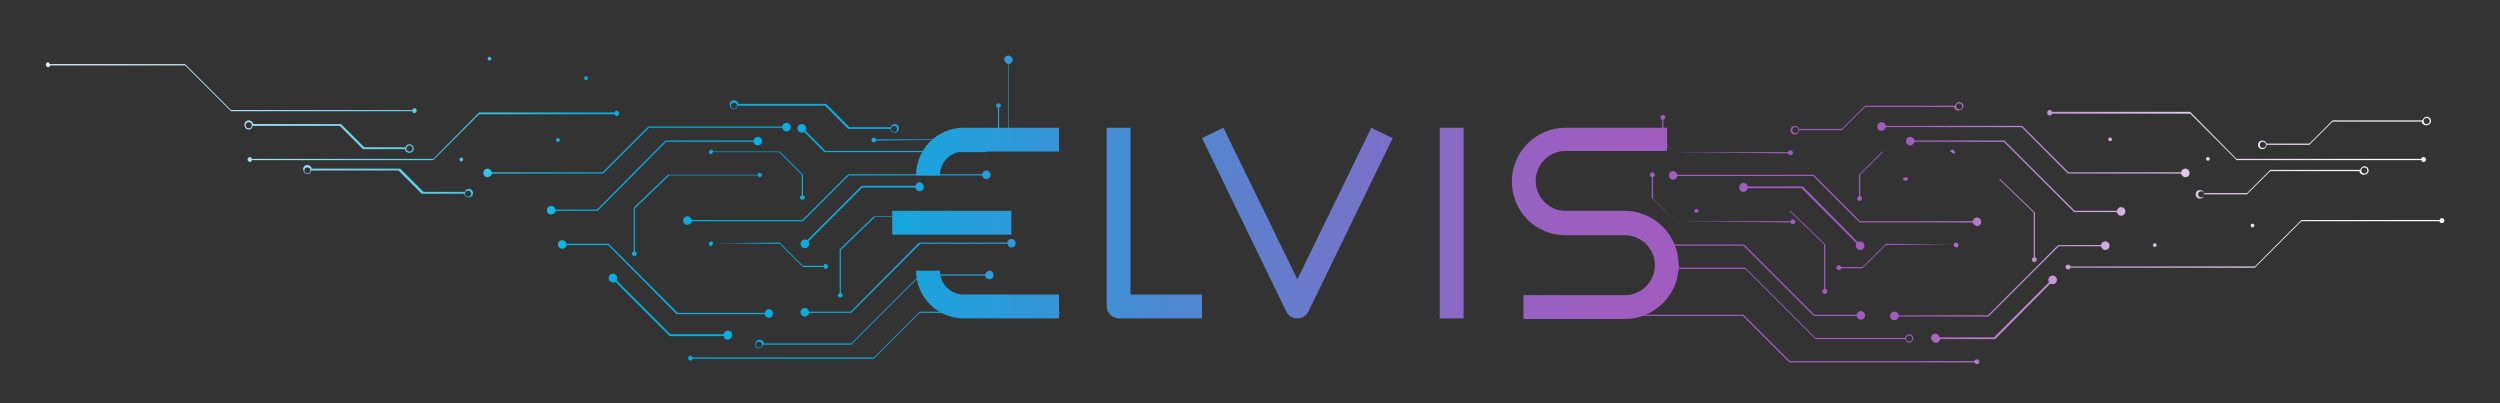 <?xml version="1.0" encoding="UTF-8"?> <!-- Generator: Adobe Illustrator 27.0.0, SVG Export Plug-In . SVG Version: 6.00 Build 0) --> <svg xmlns="http://www.w3.org/2000/svg" xmlns:xlink="http://www.w3.org/1999/xlink" id="Layer_1" x="0px" y="0px" viewBox="0 0 409.1 66" style="enable-background:new 0 0 409.1 66;" xml:space="preserve"><rect x="0" y="0" width="409.1" height="66" fill="#333333" stroke="none"/> <style type="text/css"> .st0{fill:url(#SVGID_1_);} .st1{fill:url(#SVGID_00000057141803252752473080000017555427065415060387_);} .st2{fill:url(#SVGID_00000122704061263632785070000005693572515884344495_);} .st3{fill:url(#SVGID_00000091007599962777387090000011533574445649590432_);} .st4{fill:url(#SVGID_00000023969125705827935370000017496922287339335061_);} .st5{fill:url(#SVGID_00000148657762464309423900000012683801519776605885_);} .st6{fill:url(#SVGID_00000115476381953197492600000001426086928821722548_);} .st7{fill:url(#SVGID_00000060000994025144187460000014528020282298450837_);} .st8{fill:url(#SVGID_00000142858798292833909830000012382773282380115877_);} .st9{fill:url(#SVGID_00000039818935433057672220000017467601344387222194_);} .st10{fill:url(#SVGID_00000163033719547461003730000016355606165626286473_);} .st11{fill:url(#SVGID_00000146458637960882342500000002727687842446776478_);} .st12{fill:url(#SVGID_00000031167621518324594540000013835929442425849986_);} .st13{fill:url(#SVGID_00000050660702075918459330000005867408531479599510_);} .st14{fill:url(#SVGID_00000178921614038950410080000002681745373244006307_);} .st15{fill:url(#SVGID_00000162332730850459193200000007390555976443073681_);} .st16{fill:url(#SVGID_00000183943480788393590400000010603020303108249246_);} .st17{fill:url(#SVGID_00000026853823180531685150000002176544873662637197_);} .st18{fill:url(#SVGID_00000145056678178844846200000014733033515335181458_);} .st19{fill:url(#SVGID_00000150088156243469707710000014068325757551957127_);} .st20{fill:url(#SVGID_00000147905767957226078710000001169285077601558677_);} .st21{fill:url(#SVGID_00000047781119148815043570000003716590473790385065_);} .st22{fill:url(#SVGID_00000057144052040343019610000012317132084297065654_);} .st23{fill:url(#SVGID_00000132778537287719202220000006620433300538543261_);} .st24{fill:url(#SVGID_00000057123875369867810690000008578330578703462019_);} .st25{fill:url(#SVGID_00000063594360692450464490000001239913057426021017_);} .st26{fill:url(#SVGID_00000034060946357880432690000003870266322114875566_);} .st27{fill:url(#SVGID_00000090990734770265791820000008938006607666965434_);} .st28{fill:url(#SVGID_00000172424201240671943980000016349704873867624630_);} .st29{fill:url(#SVGID_00000058572648811702230070000003755585387468446397_);} .st30{fill:url(#SVGID_00000088096439093573583650000010826979742257947803_);} .st31{fill:url(#SVGID_00000130615421004271626270000014987675263373407662_);} .st32{fill:url(#SVGID_00000029762150054289036030000016717667222704441009_);} .st33{fill:url(#SVGID_00000020398850691480444930000006022614138727097006_);} .st34{fill:url(#SVGID_00000137844170358932028040000004510805608171074202_);} .st35{fill:url(#SVGID_00000106850925216163447860000015740837035447493258_);} .st36{fill:url(#SVGID_00000044149654238692760730000007571535069256250289_);} .st37{fill:url(#SVGID_00000055687908140448453930000017103463920810283946_);} .st38{fill:url(#SVGID_00000111152922075680618010000003942331132554561675_);} .st39{fill:url(#SVGID_00000022518054481453584000000003032559630633652612_);} .st40{fill:url(#SVGID_00000103246733578091222680000014359597559903630220_);} .st41{fill:url(#SVGID_00000015326048704097005600000012742676890413213068_);} .st42{fill:url(#SVGID_00000054252247533771950590000018026857666942387631_);} .st43{fill:url(#SVGID_00000075858491038822279590000005628189705216812948_);} .st44{fill:url(#SVGID_00000155840551026020457000000012211295775263486355_);} .st45{fill:url(#SVGID_00000092447195513925151390000011690131549665280677_);} </style> <g id="a"> </g> <g id="b"> <g id="c"> <g> <linearGradient id="SVGID_1_" gradientUnits="userSpaceOnUse" x1="11.045" y1="1890.56" x2="391.729" y2="1890.56" gradientTransform="matrix(1 0 0 1 0 -1854.11)"> <stop offset="0" style="stop-color:#E4F7FC"></stop> <stop offset="2.130866e-02" style="stop-color:#D8F4FB"></stop> <stop offset="5.949825e-02" style="stop-color:#B9EAF7"></stop> <stop offset="0.11" style="stop-color:#87DBF2"></stop> <stop offset="0.171" style="stop-color:#42C7EA"></stop> <stop offset="0.224" style="stop-color:#00B3E3"></stop> <stop offset="0.332" style="stop-color:#0BACE0"></stop> <stop offset="0.467" style="stop-color:#4B8AD2"></stop> <stop offset="0.627" style="stop-color:#9761C1"></stop> <stop offset="0.633" style="stop-color:#9860C1"></stop> <stop offset="0.684" style="stop-color:#A05DBF"></stop> <stop offset="0.792" style="stop-color:#A25CBF"></stop> <stop offset="0.818" style="stop-color:#B176C9"></stop> <stop offset="0.88" style="stop-color:#D2B1E0"></stop> <stop offset="0.934" style="stop-color:#EBDBF1"></stop> <stop offset="0.975" style="stop-color:#F9F5FB"></stop> <stop offset="1" style="stop-color:#FFFFFF"></stop> </linearGradient> <rect x="146" y="34.5" class="st0" width="19.5" height="3.9"></rect> <linearGradient id="SVGID_00000158012135687252038630000002303950527451817880_" gradientUnits="userSpaceOnUse" x1="11.045" y1="1890.66" x2="391.729" y2="1890.66" gradientTransform="matrix(1 0 0 1 0 -1854.11)"> <stop offset="0" style="stop-color:#E4F7FC"></stop> <stop offset="2.130866e-02" style="stop-color:#D8F4FB"></stop> <stop offset="5.949825e-02" style="stop-color:#B9EAF7"></stop> <stop offset="0.11" style="stop-color:#87DBF2"></stop> <stop offset="0.171" style="stop-color:#42C7EA"></stop> <stop offset="0.224" style="stop-color:#00B3E3"></stop> <stop offset="0.332" style="stop-color:#0BACE0"></stop> <stop offset="0.467" style="stop-color:#4B8AD2"></stop> <stop offset="0.627" style="stop-color:#9761C1"></stop> <stop offset="0.633" style="stop-color:#9860C1"></stop> <stop offset="0.684" style="stop-color:#A05DBF"></stop> <stop offset="0.792" style="stop-color:#A25CBF"></stop> <stop offset="0.818" style="stop-color:#B176C9"></stop> <stop offset="0.88" style="stop-color:#D2B1E0"></stop> <stop offset="0.934" style="stop-color:#EBDBF1"></stop> <stop offset="0.975" style="stop-color:#F9F5FB"></stop> <stop offset="1" style="stop-color:#FFFFFF"></stop> </linearGradient> <path style="fill:url(#SVGID_00000158012135687252038630000002303950527451817880_);" d="M149.9,28.7h3.9c0-2.2,1.8-3.9,3.9-3.9 h15.6v-3.9h-15.6C153.4,20.9,149.9,24.4,149.9,28.7z M185,20.9h-3.9v29.2c0,1.1,0.9,2,2,2h13.6v-3.9H185V20.9z M153.8,44.3h-3.9 c0,4.3,3.5,7.8,7.8,7.8h15.6v-3.9h-15.6C155.5,48.2,153.8,46.4,153.8,44.3z M235.6,52.1h3.9V20.9h-3.9V52.1z M265.9,34.5h-9.7 c-2.7,0-4.9-2.2-4.9-4.9s2.2-4.9,4.9-4.9h16.6v-3.8h-16.6c-4.8,0-8.8,3.9-8.8,8.8s3.9,8.8,8.8,8.8h9.7c2.7,0,4.9,2.2,4.9,4.9 s-2.2,4.9-4.9,4.9h-16.6v3.9h16.6c4.8,0,8.8-3.9,8.8-8.8S270.7,34.5,265.9,34.5z M212.3,45.7l-12.1-24.8l-3.5,1.7L210.5,51 c0.3,0.7,1,1.1,1.8,1.1s1.4-0.4,1.8-1.1l13.8-28.4l-3.5-1.7C224.4,20.9,212.3,45.7,212.3,45.7z"></path> </g> </g> </g> <g> <linearGradient id="SVGID_00000124146065666695328640000009361722993355524264_" gradientUnits="userSpaceOnUse" x1="11.045" y1="1895.86" x2="391.729" y2="1895.86" gradientTransform="matrix(1 0 0 1 0 -1854.11)"> <stop offset="0" style="stop-color:#E4F7FC"></stop> <stop offset="2.130866e-02" style="stop-color:#D8F4FB"></stop> <stop offset="5.949825e-02" style="stop-color:#B9EAF7"></stop> <stop offset="0.11" style="stop-color:#87DBF2"></stop> <stop offset="0.171" style="stop-color:#42C7EA"></stop> <stop offset="0.224" style="stop-color:#00B3E3"></stop> <stop offset="0.332" style="stop-color:#0BACE0"></stop> <stop offset="0.467" style="stop-color:#4B8AD2"></stop> <stop offset="0.627" style="stop-color:#9761C1"></stop> <stop offset="0.633" style="stop-color:#9860C1"></stop> <stop offset="0.684" style="stop-color:#A05DBF"></stop> <stop offset="0.792" style="stop-color:#A25CBF"></stop> <stop offset="0.818" style="stop-color:#B176C9"></stop> <stop offset="0.88" style="stop-color:#D2B1E0"></stop> <stop offset="0.934" style="stop-color:#EBDBF1"></stop> <stop offset="0.975" style="stop-color:#F9F5FB"></stop> <stop offset="1" style="stop-color:#FFFFFF"></stop> </linearGradient> <path style="fill:url(#SVGID_00000124146065666695328640000009361722993355524264_);" d="M116.7,39.8c0-0.2-0.2-0.3-0.3-0.3 c-0.2,0-0.4,0.2-0.4,0.4s0.2,0.4,0.4,0.4C116.5,40.2,116.6,40,116.7,39.8l10.9,0.1l3.8,3.8h3.4c0,0.2,0.2,0.3,0.3,0.3 c0.2,0,0.4-0.2,0.4-0.4s-0.2-0.4-0.4-0.4s-0.3,0.1-0.3,0.3h-3.4l-3.8-3.8L116.7,39.8z"></path> <linearGradient id="SVGID_00000027606447935275445610000017587824711442901405_" gradientUnits="userSpaceOnUse" x1="11.045" y1="1871.11" x2="391.729" y2="1871.11" gradientTransform="matrix(1 0 0 1 0 -1854.11)"> <stop offset="0" style="stop-color:#E4F7FC"></stop> <stop offset="2.130866e-02" style="stop-color:#D8F4FB"></stop> <stop offset="5.949825e-02" style="stop-color:#B9EAF7"></stop> <stop offset="0.11" style="stop-color:#87DBF2"></stop> <stop offset="0.171" style="stop-color:#42C7EA"></stop> <stop offset="0.224" style="stop-color:#00B3E3"></stop> <stop offset="0.332" style="stop-color:#0BACE0"></stop> <stop offset="0.467" style="stop-color:#4B8AD2"></stop> <stop offset="0.627" style="stop-color:#9761C1"></stop> <stop offset="0.633" style="stop-color:#9860C1"></stop> <stop offset="0.684" style="stop-color:#A05DBF"></stop> <stop offset="0.792" style="stop-color:#A25CBF"></stop> <stop offset="0.818" style="stop-color:#B176C9"></stop> <stop offset="0.88" style="stop-color:#D2B1E0"></stop> <stop offset="0.934" style="stop-color:#EBDBF1"></stop> <stop offset="0.975" style="stop-color:#F9F5FB"></stop> <stop offset="1" style="stop-color:#FFFFFF"></stop> </linearGradient> <path style="fill:url(#SVGID_00000027606447935275445610000017587824711442901405_);" d="M165,10.5V21l-3.7,3.7h-26.2l-3.3-3.3 c0.1-0.1,0.1-0.3,0.1-0.4c0-0.4-0.3-0.7-0.7-0.7s-0.7,0.3-0.7,0.7c0,0.4,0.3,0.7,0.7,0.7c0.1,0,0.3,0,0.4-0.1l3.3,3.3h26.4l3.8-3.9 V10.5c0.3-0.1,0.6-0.3,0.6-0.7s-0.3-0.7-0.7-0.7s-0.7,0.3-0.7,0.7C164.4,10.1,164.7,10.4,165,10.5z"></path> <linearGradient id="SVGID_00000166666546406016087540000004669889110356408999_" gradientUnits="userSpaceOnUse" x1="11.045" y1="1886.46" x2="391.729" y2="1886.46" gradientTransform="matrix(1 0 0 1 0 -1854.11)"> <stop offset="0" style="stop-color:#E4F7FC"></stop> <stop offset="2.130866e-02" style="stop-color:#D8F4FB"></stop> <stop offset="5.949825e-02" style="stop-color:#B9EAF7"></stop> <stop offset="0.11" style="stop-color:#87DBF2"></stop> <stop offset="0.171" style="stop-color:#42C7EA"></stop> <stop offset="0.224" style="stop-color:#00B3E3"></stop> <stop offset="0.332" style="stop-color:#0BACE0"></stop> <stop offset="0.467" style="stop-color:#4B8AD2"></stop> <stop offset="0.627" style="stop-color:#9761C1"></stop> <stop offset="0.633" style="stop-color:#9860C1"></stop> <stop offset="0.684" style="stop-color:#A05DBF"></stop> <stop offset="0.792" style="stop-color:#A25CBF"></stop> <stop offset="0.818" style="stop-color:#B176C9"></stop> <stop offset="0.88" style="stop-color:#D2B1E0"></stop> <stop offset="0.934" style="stop-color:#EBDBF1"></stop> <stop offset="0.975" style="stop-color:#F9F5FB"></stop> <stop offset="1" style="stop-color:#FFFFFF"></stop> </linearGradient> <path style="fill:url(#SVGID_00000166666546406016087540000004669889110356408999_);" d="M113.2,36.2h18.2l7.5-7.5h21.8 c0.1,0.3,0.3,0.6,0.7,0.6s0.7-0.3,0.7-0.7c0-0.4-0.3-0.7-0.7-0.7c-0.3,0-0.6,0.2-0.7,0.6h-21.9l-7.5,7.5h-18.1 c-0.1-0.3-0.3-0.6-0.7-0.6c-0.4,0-0.7,0.3-0.7,0.7s0.3,0.7,0.7,0.7C112.9,36.7,113.2,36.5,113.2,36.2z"></path> <linearGradient id="SVGID_00000048470316096709591220000005421399559407198601_" gradientUnits="userSpaceOnUse" x1="11.045" y1="1876.41" x2="391.729" y2="1876.41" gradientTransform="matrix(1 0 0 1 0 -1854.11)"> <stop offset="0" style="stop-color:#E4F7FC"></stop> <stop offset="2.130866e-02" style="stop-color:#D8F4FB"></stop> <stop offset="5.949825e-02" style="stop-color:#B9EAF7"></stop> <stop offset="0.11" style="stop-color:#87DBF2"></stop> <stop offset="0.171" style="stop-color:#42C7EA"></stop> <stop offset="0.224" style="stop-color:#00B3E3"></stop> <stop offset="0.332" style="stop-color:#0BACE0"></stop> <stop offset="0.467" style="stop-color:#4B8AD2"></stop> <stop offset="0.627" style="stop-color:#9761C1"></stop> <stop offset="0.633" style="stop-color:#9860C1"></stop> <stop offset="0.684" style="stop-color:#A05DBF"></stop> <stop offset="0.792" style="stop-color:#A25CBF"></stop> <stop offset="0.818" style="stop-color:#B176C9"></stop> <stop offset="0.88" style="stop-color:#D2B1E0"></stop> <stop offset="0.934" style="stop-color:#EBDBF1"></stop> <stop offset="0.975" style="stop-color:#F9F5FB"></stop> <stop offset="1" style="stop-color:#FFFFFF"></stop> </linearGradient> <path style="fill:url(#SVGID_00000048470316096709591220000005421399559407198601_);" d="M100.9,18.1c-0.2,0-0.3,0.1-0.3,0.3H78.4 L70.9,26H41.2c0-0.2-0.2-0.3-0.3-0.3c-0.2,0-0.4,0.2-0.4,0.4c0,0.2,0.2,0.4,0.4,0.4s0.3-0.1,0.3-0.3h29.7l7.5-7.5h22.2 c0,0.2,0.2,0.3,0.3,0.3c0.2,0,0.4-0.2,0.4-0.4C101.3,18.3,101.1,18.1,100.9,18.1z"></path> <linearGradient id="SVGID_00000131365030441969802390000015302837689678883479_" gradientUnits="userSpaceOnUse" x1="11.045" y1="1882.71" x2="391.729" y2="1882.71" gradientTransform="matrix(1 0 0 1 0 -1854.11)"> <stop offset="0" style="stop-color:#E4F7FC"></stop> <stop offset="2.130866e-02" style="stop-color:#D8F4FB"></stop> <stop offset="5.949825e-02" style="stop-color:#B9EAF7"></stop> <stop offset="0.11" style="stop-color:#87DBF2"></stop> <stop offset="0.171" style="stop-color:#42C7EA"></stop> <stop offset="0.224" style="stop-color:#00B3E3"></stop> <stop offset="0.332" style="stop-color:#0BACE0"></stop> <stop offset="0.467" style="stop-color:#4B8AD2"></stop> <stop offset="0.627" style="stop-color:#9761C1"></stop> <stop offset="0.633" style="stop-color:#9860C1"></stop> <stop offset="0.684" style="stop-color:#A05DBF"></stop> <stop offset="0.792" style="stop-color:#A25CBF"></stop> <stop offset="0.818" style="stop-color:#B176C9"></stop> <stop offset="0.88" style="stop-color:#D2B1E0"></stop> <stop offset="0.934" style="stop-color:#EBDBF1"></stop> <stop offset="0.975" style="stop-color:#F9F5FB"></stop> <stop offset="1" style="stop-color:#FFFFFF"></stop> </linearGradient> <path style="fill:url(#SVGID_00000131365030441969802390000015302837689678883479_);" d="M116.3,25.2c0.2,0,0.3-0.1,0.3-0.3h10.9 l3.7,3.7V32c-0.2,0-0.3,0.2-0.3,0.3c0,0.2,0.2,0.4,0.4,0.4s0.4-0.2,0.4-0.4s-0.1-0.3-0.3-0.3v-3.4l-3.8-3.8h-10.9 c0-0.2-0.2-0.3-0.3-0.3c-0.2,0-0.4,0.2-0.4,0.4C116,25,116.1,25.2,116.3,25.2z"></path> <linearGradient id="SVGID_00000038388384677032650510000016009750722685385900_" gradientUnits="userSpaceOnUse" x1="11.045" y1="1873.16" x2="391.729" y2="1873.16" gradientTransform="matrix(1 0 0 1 0 -1854.11)"> <stop offset="0" style="stop-color:#E4F7FC"></stop> <stop offset="2.130866e-02" style="stop-color:#D8F4FB"></stop> <stop offset="5.949825e-02" style="stop-color:#B9EAF7"></stop> <stop offset="0.11" style="stop-color:#87DBF2"></stop> <stop offset="0.171" style="stop-color:#42C7EA"></stop> <stop offset="0.224" style="stop-color:#00B3E3"></stop> <stop offset="0.332" style="stop-color:#0BACE0"></stop> <stop offset="0.467" style="stop-color:#4B8AD2"></stop> <stop offset="0.627" style="stop-color:#9761C1"></stop> <stop offset="0.633" style="stop-color:#9860C1"></stop> <stop offset="0.684" style="stop-color:#A05DBF"></stop> <stop offset="0.792" style="stop-color:#A25CBF"></stop> <stop offset="0.818" style="stop-color:#B176C9"></stop> <stop offset="0.88" style="stop-color:#D2B1E0"></stop> <stop offset="0.934" style="stop-color:#EBDBF1"></stop> <stop offset="0.975" style="stop-color:#F9F5FB"></stop> <stop offset="1" style="stop-color:#FFFFFF"></stop> </linearGradient> <path style="fill:url(#SVGID_00000038388384677032650510000016009750722685385900_);" d="M120.1,17.9c0.3,0,0.6-0.2,0.6-0.6H135 l3.8,3.8h6.9c0,0.4,0.3,0.6,0.7,0.6s0.7-0.3,0.7-0.7c0-0.4-0.3-0.7-0.7-0.7c-0.3,0-0.6,0.2-0.6,0.5H139l-3.8-3.8h-14.4 c0-0.3-0.3-0.6-0.7-0.6c-0.4,0-0.7,0.3-0.7,0.7C119.4,17.6,119.7,17.9,120.1,17.9z M146.3,20.6c0.3,0,0.5,0.2,0.5,0.5 s-0.2,0.5-0.5,0.5s-0.5-0.2-0.5-0.5S146.1,20.6,146.3,20.6z M120.1,16.8c0.3,0,0.5,0.2,0.5,0.5s-0.2,0.5-0.5,0.5s-0.5-0.2-0.5-0.5 S119.8,16.8,120.1,16.8z"></path> <linearGradient id="SVGID_00000058577044318542903900000014000840695433766078_" gradientUnits="userSpaceOnUse" x1="11.045" y1="1876.46" x2="391.729" y2="1876.46" gradientTransform="matrix(1 0 0 1 0 -1854.11)"> <stop offset="0" style="stop-color:#E4F7FC"></stop> <stop offset="2.130866e-02" style="stop-color:#D8F4FB"></stop> <stop offset="5.949825e-02" style="stop-color:#B9EAF7"></stop> <stop offset="0.11" style="stop-color:#87DBF2"></stop> <stop offset="0.171" style="stop-color:#42C7EA"></stop> <stop offset="0.224" style="stop-color:#00B3E3"></stop> <stop offset="0.332" style="stop-color:#0BACE0"></stop> <stop offset="0.467" style="stop-color:#4B8AD2"></stop> <stop offset="0.627" style="stop-color:#9761C1"></stop> <stop offset="0.633" style="stop-color:#9860C1"></stop> <stop offset="0.684" style="stop-color:#A05DBF"></stop> <stop offset="0.792" style="stop-color:#A25CBF"></stop> <stop offset="0.818" style="stop-color:#B176C9"></stop> <stop offset="0.88" style="stop-color:#D2B1E0"></stop> <stop offset="0.934" style="stop-color:#EBDBF1"></stop> <stop offset="0.975" style="stop-color:#F9F5FB"></stop> <stop offset="1" style="stop-color:#FFFFFF"></stop> </linearGradient> <path style="fill:url(#SVGID_00000058577044318542903900000014000840695433766078_);" d="M40.7,21.2c0.3,0,0.6-0.2,0.6-0.6h14.3 l3.8,3.8h6.9c0,0.4,0.3,0.6,0.7,0.6c0.4,0,0.7-0.3,0.7-0.7c0-0.4-0.3-0.7-0.7-0.7c-0.3,0-0.6,0.2-0.6,0.5h-6.8l-3.8-3.8H41.4 c0-0.3-0.3-0.6-0.7-0.6S40,20,40,20.4C40,20.9,40.3,21.2,40.7,21.2z M67,23.8c0.3,0,0.5,0.2,0.5,0.5s-0.2,0.5-0.5,0.5 s-0.5-0.2-0.5-0.5C66.5,24.1,66.7,23.8,67,23.8z M40.7,20c0.3,0,0.5,0.2,0.5,0.5S41,21,40.7,21s-0.5-0.2-0.5-0.5S40.4,20,40.7,20z"></path> <linearGradient id="SVGID_00000083070719083889927010000002646292187110749075_" gradientUnits="userSpaceOnUse" x1="11.045" y1="1883.76" x2="391.729" y2="1883.76" gradientTransform="matrix(1 0 0 1 0 -1854.11)"> <stop offset="0" style="stop-color:#E4F7FC"></stop> <stop offset="2.130866e-02" style="stop-color:#D8F4FB"></stop> <stop offset="5.949825e-02" style="stop-color:#B9EAF7"></stop> <stop offset="0.11" style="stop-color:#87DBF2"></stop> <stop offset="0.171" style="stop-color:#42C7EA"></stop> <stop offset="0.224" style="stop-color:#00B3E3"></stop> <stop offset="0.332" style="stop-color:#0BACE0"></stop> <stop offset="0.467" style="stop-color:#4B8AD2"></stop> <stop offset="0.627" style="stop-color:#9761C1"></stop> <stop offset="0.633" style="stop-color:#9860C1"></stop> <stop offset="0.684" style="stop-color:#A05DBF"></stop> <stop offset="0.792" style="stop-color:#A25CBF"></stop> <stop offset="0.818" style="stop-color:#B176C9"></stop> <stop offset="0.88" style="stop-color:#D2B1E0"></stop> <stop offset="0.934" style="stop-color:#EBDBF1"></stop> <stop offset="0.975" style="stop-color:#F9F5FB"></stop> <stop offset="1" style="stop-color:#FFFFFF"></stop> </linearGradient> <path style="fill:url(#SVGID_00000083070719083889927010000002646292187110749075_);" d="M50.3,28.5c0.3,0,0.6-0.2,0.6-0.6h14.3 l3.8,3.8h7c0,0.4,0.3,0.6,0.7,0.6c0.4,0,0.7-0.3,0.7-0.7c0-0.4-0.3-0.7-0.7-0.7c-0.3,0-0.6,0.2-0.6,0.5h-6.8l-3.8-3.8H51 c0-0.3-0.3-0.6-0.7-0.6s-0.7,0.3-0.7,0.7C49.7,28.3,50,28.5,50.3,28.5z M76.6,31.2c0.3,0,0.5,0.2,0.5,0.5s-0.2,0.5-0.5,0.5 s-0.5-0.2-0.5-0.5C76.1,31.4,76.3,31.2,76.6,31.2z M50.3,27.4c0.3,0,0.5,0.2,0.5,0.5s-0.2,0.5-0.5,0.5s-0.5-0.2-0.5-0.5 S50,27.4,50.3,27.4z"></path> <linearGradient id="SVGID_00000050632820786023832430000016161134944672536237_" gradientUnits="userSpaceOnUse" x1="11.045" y1="1904.31" x2="391.729" y2="1904.31" gradientTransform="matrix(1 0 0 1 0 -1854.11)"> <stop offset="0" style="stop-color:#E4F7FC"></stop> <stop offset="2.130866e-02" style="stop-color:#D8F4FB"></stop> <stop offset="5.949825e-02" style="stop-color:#B9EAF7"></stop> <stop offset="0.11" style="stop-color:#87DBF2"></stop> <stop offset="0.171" style="stop-color:#42C7EA"></stop> <stop offset="0.224" style="stop-color:#00B3E3"></stop> <stop offset="0.332" style="stop-color:#0BACE0"></stop> <stop offset="0.467" style="stop-color:#4B8AD2"></stop> <stop offset="0.627" style="stop-color:#9761C1"></stop> <stop offset="0.633" style="stop-color:#9860C1"></stop> <stop offset="0.684" style="stop-color:#A05DBF"></stop> <stop offset="0.792" style="stop-color:#A25CBF"></stop> <stop offset="0.818" style="stop-color:#B176C9"></stop> <stop offset="0.88" style="stop-color:#D2B1E0"></stop> <stop offset="0.934" style="stop-color:#EBDBF1"></stop> <stop offset="0.975" style="stop-color:#F9F5FB"></stop> <stop offset="1" style="stop-color:#FFFFFF"></stop> </linearGradient> <path style="fill:url(#SVGID_00000050632820786023832430000016161134944672536237_);" d="M119.1,55.6c-0.3,0-0.6-0.2-0.7-0.6h-8.8 l-8.9-8.9c-0.1,0.1-0.2,0.1-0.4,0.1c-0.4,0-0.7-0.3-0.7-0.7s0.3-0.7,0.7-0.7c0.4,0,0.7,0.3,0.7,0.7c0,0.1,0,0.3-0.1,0.4l8.8,8.8 h8.7c0.1-0.3,0.3-0.6,0.7-0.6c0.4,0,0.7,0.3,0.7,0.7S119.5,55.6,119.1,55.6z"></path> <linearGradient id="SVGID_00000114039608756800525990000015261122160228696741_" gradientUnits="userSpaceOnUse" x1="11.045" y1="1899.76" x2="391.729" y2="1899.76" gradientTransform="matrix(1 0 0 1 0 -1854.11)"> <stop offset="0" style="stop-color:#E4F7FC"></stop> <stop offset="2.130866e-02" style="stop-color:#D8F4FB"></stop> <stop offset="5.949825e-02" style="stop-color:#B9EAF7"></stop> <stop offset="0.11" style="stop-color:#87DBF2"></stop> <stop offset="0.171" style="stop-color:#42C7EA"></stop> <stop offset="0.224" style="stop-color:#00B3E3"></stop> <stop offset="0.332" style="stop-color:#0BACE0"></stop> <stop offset="0.467" style="stop-color:#4B8AD2"></stop> <stop offset="0.627" style="stop-color:#9761C1"></stop> <stop offset="0.633" style="stop-color:#9860C1"></stop> <stop offset="0.684" style="stop-color:#A05DBF"></stop> <stop offset="0.792" style="stop-color:#A25CBF"></stop> <stop offset="0.818" style="stop-color:#B176C9"></stop> <stop offset="0.88" style="stop-color:#D2B1E0"></stop> <stop offset="0.934" style="stop-color:#EBDBF1"></stop> <stop offset="0.975" style="stop-color:#F9F5FB"></stop> <stop offset="1" style="stop-color:#FFFFFF"></stop> </linearGradient> <path style="fill:url(#SVGID_00000114039608756800525990000015261122160228696741_);" d="M125.8,50.6c0.4,0,0.7,0.3,0.7,0.7 s-0.3,0.7-0.7,0.7c-0.3,0-0.6-0.2-0.7-0.6h-14.4L99.5,40.1h-6.8c-0.1,0.3-0.3,0.6-0.7,0.6c-0.4,0-0.7-0.3-0.7-0.7s0.3-0.7,0.7-0.7 c0.3,0,0.6,0.2,0.7,0.6h6.9l11.3,11.3h14.3C125.2,50.8,125.5,50.6,125.8,50.6z"></path> <linearGradient id="SVGID_00000057128560106104717450000011075618201164616074_" gradientUnits="userSpaceOnUse" x1="11.045" y1="1878.61" x2="391.729" y2="1878.61" gradientTransform="matrix(1 0 0 1 0 -1854.11)"> <stop offset="0" style="stop-color:#E4F7FC"></stop> <stop offset="2.130866e-02" style="stop-color:#D8F4FB"></stop> <stop offset="5.949825e-02" style="stop-color:#B9EAF7"></stop> <stop offset="0.11" style="stop-color:#87DBF2"></stop> <stop offset="0.171" style="stop-color:#42C7EA"></stop> <stop offset="0.224" style="stop-color:#00B3E3"></stop> <stop offset="0.332" style="stop-color:#0BACE0"></stop> <stop offset="0.467" style="stop-color:#4B8AD2"></stop> <stop offset="0.627" style="stop-color:#9761C1"></stop> <stop offset="0.633" style="stop-color:#9860C1"></stop> <stop offset="0.684" style="stop-color:#A05DBF"></stop> <stop offset="0.792" style="stop-color:#A25CBF"></stop> <stop offset="0.818" style="stop-color:#B176C9"></stop> <stop offset="0.88" style="stop-color:#D2B1E0"></stop> <stop offset="0.934" style="stop-color:#EBDBF1"></stop> <stop offset="0.975" style="stop-color:#F9F5FB"></stop> <stop offset="1" style="stop-color:#FFFFFF"></stop> </linearGradient> <path style="fill:url(#SVGID_00000057128560106104717450000011075618201164616074_);" d="M75.5,25.8c0.2,0,0.3,0.1,0.3,0.3h6 l3.2-3.2h6c0-0.1,0.1-0.3,0.3-0.3c0.2,0,0.3,0.1,0.3,0.3s-0.1,0.3-0.3,0.3c-0.2,0-0.3-0.1-0.3-0.3h-6l-3.2,3.2h-6 c0,0.1-0.1,0.3-0.3,0.3c-0.2,0-0.3-0.1-0.3-0.3S75.3,25.8,75.5,25.8z"></path> <linearGradient id="SVGID_00000069358628973392258830000016467064458686531753_" gradientUnits="userSpaceOnUse" x1="11.045" y1="1865.31" x2="391.729" y2="1865.31" gradientTransform="matrix(1 0 0 1 0 -1854.11)"> <stop offset="0" style="stop-color:#E4F7FC"></stop> <stop offset="2.130866e-02" style="stop-color:#D8F4FB"></stop> <stop offset="5.949825e-02" style="stop-color:#B9EAF7"></stop> <stop offset="0.11" style="stop-color:#87DBF2"></stop> <stop offset="0.171" style="stop-color:#42C7EA"></stop> <stop offset="0.224" style="stop-color:#00B3E3"></stop> <stop offset="0.332" style="stop-color:#0BACE0"></stop> <stop offset="0.467" style="stop-color:#4B8AD2"></stop> <stop offset="0.627" style="stop-color:#9761C1"></stop> <stop offset="0.633" style="stop-color:#9860C1"></stop> <stop offset="0.684" style="stop-color:#A05DBF"></stop> <stop offset="0.792" style="stop-color:#A25CBF"></stop> <stop offset="0.818" style="stop-color:#B176C9"></stop> <stop offset="0.88" style="stop-color:#D2B1E0"></stop> <stop offset="0.934" style="stop-color:#EBDBF1"></stop> <stop offset="0.975" style="stop-color:#F9F5FB"></stop> <stop offset="1" style="stop-color:#FFFFFF"></stop> </linearGradient> <path style="fill:url(#SVGID_00000069358628973392258830000016467064458686531753_);" d="M95.9,12.5c-0.2,0-0.3,0.1-0.3,0.3h-6 l-3.2-3.2h-6c0-0.1-0.1-0.3-0.3-0.3c-0.2,0-0.3,0.1-0.3,0.3s0.1,0.3,0.3,0.3c0.2,0,0.3-0.1,0.3-0.3h6l3.2,3.2h6 c0,0.1,0.1,0.3,0.3,0.3c0.2,0,0.3-0.1,0.3-0.3C96.2,12.6,96.1,12.5,95.9,12.5z"></path> <linearGradient id="SVGID_00000107580560909226364080000007753103893540804023_" gradientUnits="userSpaceOnUse" x1="11.045" y1="1874.21" x2="391.729" y2="1874.21" gradientTransform="matrix(1 0 0 1 0 -1854.11)"> <stop offset="0" style="stop-color:#E4F7FC"></stop> <stop offset="2.130866e-02" style="stop-color:#D8F4FB"></stop> <stop offset="5.949825e-02" style="stop-color:#B9EAF7"></stop> <stop offset="0.11" style="stop-color:#87DBF2"></stop> <stop offset="0.171" style="stop-color:#42C7EA"></stop> <stop offset="0.224" style="stop-color:#00B3E3"></stop> <stop offset="0.332" style="stop-color:#0BACE0"></stop> <stop offset="0.467" style="stop-color:#4B8AD2"></stop> <stop offset="0.627" style="stop-color:#9761C1"></stop> <stop offset="0.633" style="stop-color:#9860C1"></stop> <stop offset="0.684" style="stop-color:#A05DBF"></stop> <stop offset="0.792" style="stop-color:#A25CBF"></stop> <stop offset="0.818" style="stop-color:#B176C9"></stop> <stop offset="0.88" style="stop-color:#D2B1E0"></stop> <stop offset="0.934" style="stop-color:#EBDBF1"></stop> <stop offset="0.975" style="stop-color:#F9F5FB"></stop> <stop offset="1" style="stop-color:#FFFFFF"></stop> </linearGradient> <path style="fill:url(#SVGID_00000107580560909226364080000007753103893540804023_);" d="M161.7,22.8h-18.4c0-0.2-0.2-0.3-0.3-0.3 c-0.2,0-0.4,0.2-0.4,0.4c0,0.2,0.2,0.4,0.4,0.4s0.3-0.1,0.3-0.3L161.7,22.8l1.8-1.8v-3.4c0.2,0,0.3-0.2,0.3-0.3 c0-0.2-0.2-0.4-0.4-0.4s-0.4,0.2-0.4,0.4c0,0.2,0.1,0.3,0.3,0.3V21L161.7,22.8z"></path> <linearGradient id="SVGID_00000140698803003104867640000002391569170388653976_" gradientUnits="userSpaceOnUse" x1="11.045" y1="1889.31" x2="391.729" y2="1889.31" gradientTransform="matrix(1 0 0 1 0 -1854.11)"> <stop offset="0" style="stop-color:#E4F7FC"></stop> <stop offset="2.130866e-02" style="stop-color:#D8F4FB"></stop> <stop offset="5.949825e-02" style="stop-color:#B9EAF7"></stop> <stop offset="0.11" style="stop-color:#87DBF2"></stop> <stop offset="0.171" style="stop-color:#42C7EA"></stop> <stop offset="0.224" style="stop-color:#00B3E3"></stop> <stop offset="0.332" style="stop-color:#0BACE0"></stop> <stop offset="0.467" style="stop-color:#4B8AD2"></stop> <stop offset="0.627" style="stop-color:#9761C1"></stop> <stop offset="0.633" style="stop-color:#9860C1"></stop> <stop offset="0.684" style="stop-color:#A05DBF"></stop> <stop offset="0.792" style="stop-color:#A25CBF"></stop> <stop offset="0.818" style="stop-color:#B176C9"></stop> <stop offset="0.88" style="stop-color:#D2B1E0"></stop> <stop offset="0.934" style="stop-color:#EBDBF1"></stop> <stop offset="0.975" style="stop-color:#F9F5FB"></stop> <stop offset="1" style="stop-color:#FFFFFF"></stop> </linearGradient> <path style="fill:url(#SVGID_00000140698803003104867640000002391569170388653976_);" d="M150.5,29.8c-0.3,0-0.6,0.2-0.7,0.6H141 l-8.9,8.9c-0.1-0.1-0.2-0.1-0.4-0.1c-0.4,0-0.7,0.3-0.7,0.7s0.3,0.7,0.7,0.7s0.7-0.3,0.7-0.7c0-0.1,0-0.3-0.1-0.4l8.8-8.8h8.7 c0.1,0.3,0.3,0.6,0.7,0.6s0.7-0.3,0.7-0.7C151.1,30.1,150.8,29.8,150.5,29.8z"></path> <linearGradient id="SVGID_00000086669219164764088290000003009092988176057009_" gradientUnits="userSpaceOnUse" x1="11.045" y1="1878.66" x2="391.729" y2="1878.66" gradientTransform="matrix(1 0 0 1 0 -1854.11)"> <stop offset="0" style="stop-color:#E4F7FC"></stop> <stop offset="2.130866e-02" style="stop-color:#D8F4FB"></stop> <stop offset="5.949825e-02" style="stop-color:#B9EAF7"></stop> <stop offset="0.11" style="stop-color:#87DBF2"></stop> <stop offset="0.171" style="stop-color:#42C7EA"></stop> <stop offset="0.224" style="stop-color:#00B3E3"></stop> <stop offset="0.332" style="stop-color:#0BACE0"></stop> <stop offset="0.467" style="stop-color:#4B8AD2"></stop> <stop offset="0.627" style="stop-color:#9761C1"></stop> <stop offset="0.633" style="stop-color:#9860C1"></stop> <stop offset="0.684" style="stop-color:#A05DBF"></stop> <stop offset="0.792" style="stop-color:#A25CBF"></stop> <stop offset="0.818" style="stop-color:#B176C9"></stop> <stop offset="0.88" style="stop-color:#D2B1E0"></stop> <stop offset="0.934" style="stop-color:#EBDBF1"></stop> <stop offset="0.975" style="stop-color:#F9F5FB"></stop> <stop offset="1" style="stop-color:#FFFFFF"></stop> </linearGradient> <path style="fill:url(#SVGID_00000086669219164764088290000003009092988176057009_);" d="M80.5,28.4h18.2l7.5-7.5H128 c0.1,0.3,0.3,0.6,0.7,0.6s0.7-0.3,0.7-0.7c0-0.4-0.3-0.7-0.7-0.7c-0.3,0-0.6,0.2-0.7,0.6h-21.9l-7.5,7.5H80.5 c-0.1-0.3-0.3-0.6-0.7-0.6c-0.4,0-0.7,0.3-0.7,0.7c0,0.4,0.3,0.7,0.7,0.7C80.2,28.9,80.4,28.7,80.5,28.4z"></path> <linearGradient id="SVGID_00000155119904861148987760000006041039119931144860_" gradientUnits="userSpaceOnUse" x1="11.045" y1="1899.56" x2="391.729" y2="1899.56" gradientTransform="matrix(1 0 0 1 0 -1854.11)"> <stop offset="0" style="stop-color:#E4F7FC"></stop> <stop offset="2.130866e-02" style="stop-color:#D8F4FB"></stop> <stop offset="5.949825e-02" style="stop-color:#B9EAF7"></stop> <stop offset="0.11" style="stop-color:#87DBF2"></stop> <stop offset="0.171" style="stop-color:#42C7EA"></stop> <stop offset="0.224" style="stop-color:#00B3E3"></stop> <stop offset="0.332" style="stop-color:#0BACE0"></stop> <stop offset="0.467" style="stop-color:#4B8AD2"></stop> <stop offset="0.627" style="stop-color:#9761C1"></stop> <stop offset="0.633" style="stop-color:#9860C1"></stop> <stop offset="0.684" style="stop-color:#A05DBF"></stop> <stop offset="0.792" style="stop-color:#A25CBF"></stop> <stop offset="0.818" style="stop-color:#B176C9"></stop> <stop offset="0.88" style="stop-color:#D2B1E0"></stop> <stop offset="0.934" style="stop-color:#EBDBF1"></stop> <stop offset="0.975" style="stop-color:#F9F5FB"></stop> <stop offset="1" style="stop-color:#FFFFFF"></stop> </linearGradient> <path style="fill:url(#SVGID_00000155119904861148987760000006041039119931144860_);" d="M165.5,40.5c0.4,0,0.7-0.3,0.7-0.7 s-0.3-0.7-0.7-0.7c-0.3,0-0.6,0.2-0.7,0.6h-14.4L139.2,51h-6.8c-0.1-0.3-0.3-0.6-0.7-0.6s-0.7,0.3-0.7,0.7s0.3,0.7,0.7,0.7 c0.3,0,0.6-0.2,0.7-0.6h6.9l11.3-11.3h14.3C164.9,40.3,165.2,40.5,165.5,40.5z"></path> <linearGradient id="SVGID_00000160149509383892901020000008237334041472161710_" gradientUnits="userSpaceOnUse" x1="11.045" y1="1882.86" x2="391.729" y2="1882.86" gradientTransform="matrix(1 0 0 1 0 -1854.11)"> <stop offset="0" style="stop-color:#E4F7FC"></stop> <stop offset="2.130866e-02" style="stop-color:#D8F4FB"></stop> <stop offset="5.949825e-02" style="stop-color:#B9EAF7"></stop> <stop offset="0.11" style="stop-color:#87DBF2"></stop> <stop offset="0.171" style="stop-color:#42C7EA"></stop> <stop offset="0.224" style="stop-color:#00B3E3"></stop> <stop offset="0.332" style="stop-color:#0BACE0"></stop> <stop offset="0.467" style="stop-color:#4B8AD2"></stop> <stop offset="0.627" style="stop-color:#9761C1"></stop> <stop offset="0.633" style="stop-color:#9860C1"></stop> <stop offset="0.684" style="stop-color:#A05DBF"></stop> <stop offset="0.792" style="stop-color:#A25CBF"></stop> <stop offset="0.818" style="stop-color:#B176C9"></stop> <stop offset="0.88" style="stop-color:#D2B1E0"></stop> <stop offset="0.934" style="stop-color:#EBDBF1"></stop> <stop offset="0.975" style="stop-color:#F9F5FB"></stop> <stop offset="1" style="stop-color:#FFFFFF"></stop> </linearGradient> <path style="fill:url(#SVGID_00000160149509383892901020000008237334041472161710_);" d="M124,23.8c0.4,0,0.7-0.3,0.7-0.7 c0-0.4-0.3-0.7-0.7-0.7c-0.3,0-0.6,0.2-0.7,0.6h-14.4L97.7,34.3h-6.8c-0.1-0.3-0.3-0.6-0.7-0.6c-0.4,0-0.7,0.3-0.7,0.7 s0.3,0.7,0.7,0.7c0.3,0,0.6-0.2,0.7-0.6h6.9L109,23.2h14.3C123.4,23.6,123.7,23.8,124,23.8z"></path> <linearGradient id="SVGID_00000080904728827613343540000003839249891117819036_" gradientUnits="userSpaceOnUse" x1="11.045" y1="1896.01" x2="391.729" y2="1896.01" gradientTransform="matrix(1 0 0 1 0 -1854.11)"> <stop offset="0" style="stop-color:#E4F7FC"></stop> <stop offset="2.130866e-02" style="stop-color:#D8F4FB"></stop> <stop offset="5.949825e-02" style="stop-color:#B9EAF7"></stop> <stop offset="0.11" style="stop-color:#87DBF2"></stop> <stop offset="0.171" style="stop-color:#42C7EA"></stop> <stop offset="0.224" style="stop-color:#00B3E3"></stop> <stop offset="0.332" style="stop-color:#0BACE0"></stop> <stop offset="0.467" style="stop-color:#4B8AD2"></stop> <stop offset="0.627" style="stop-color:#9761C1"></stop> <stop offset="0.633" style="stop-color:#9860C1"></stop> <stop offset="0.684" style="stop-color:#A05DBF"></stop> <stop offset="0.792" style="stop-color:#A25CBF"></stop> <stop offset="0.818" style="stop-color:#B176C9"></stop> <stop offset="0.88" style="stop-color:#D2B1E0"></stop> <stop offset="0.934" style="stop-color:#EBDBF1"></stop> <stop offset="0.975" style="stop-color:#F9F5FB"></stop> <stop offset="1" style="stop-color:#FFFFFF"></stop> </linearGradient> <path style="fill:url(#SVGID_00000080904728827613343540000003839249891117819036_);" d="M158,35.1c-0.2,0-0.3,0.1-0.3,0.3H143 l-5.6,5.4l0,0V48c-0.2,0-0.3,0.2-0.3,0.3c0,0.2,0.2,0.4,0.4,0.4s0.4-0.2,0.4-0.4s-0.1-0.3-0.3-0.3v-7.1l5.6-5.4h14.7 c0,0.2,0.2,0.3,0.3,0.3c0.2,0,0.4-0.2,0.4-0.4C158.3,35.2,158.2,35.1,158,35.1z"></path> <linearGradient id="SVGID_00000102528063232440086530000011960911100406389671_" gradientUnits="userSpaceOnUse" x1="11.045" y1="1889.21" x2="391.729" y2="1889.21" gradientTransform="matrix(1 0 0 1 0 -1854.11)"> <stop offset="0" style="stop-color:#E4F7FC"></stop> <stop offset="2.130866e-02" style="stop-color:#D8F4FB"></stop> <stop offset="5.949825e-02" style="stop-color:#B9EAF7"></stop> <stop offset="0.11" style="stop-color:#87DBF2"></stop> <stop offset="0.171" style="stop-color:#42C7EA"></stop> <stop offset="0.224" style="stop-color:#00B3E3"></stop> <stop offset="0.332" style="stop-color:#0BACE0"></stop> <stop offset="0.467" style="stop-color:#4B8AD2"></stop> <stop offset="0.627" style="stop-color:#9761C1"></stop> <stop offset="0.633" style="stop-color:#9860C1"></stop> <stop offset="0.684" style="stop-color:#A05DBF"></stop> <stop offset="0.792" style="stop-color:#A25CBF"></stop> <stop offset="0.818" style="stop-color:#B176C9"></stop> <stop offset="0.88" style="stop-color:#D2B1E0"></stop> <stop offset="0.934" style="stop-color:#EBDBF1"></stop> <stop offset="0.975" style="stop-color:#F9F5FB"></stop> <stop offset="1" style="stop-color:#FFFFFF"></stop> </linearGradient> <path style="fill:url(#SVGID_00000102528063232440086530000011960911100406389671_);" d="M124.3,28.3c-0.2,0-0.3,0.1-0.3,0.3h-14.7 l-5.6,5.4l0,0v7.2c-0.2,0-0.3,0.2-0.3,0.3c0,0.2,0.2,0.4,0.4,0.4c0.2,0,0.4-0.2,0.4-0.4s-0.1-0.3-0.3-0.3v-7.1l5.6-5.4H124 c0,0.2,0.2,0.3,0.3,0.3c0.2,0,0.4-0.2,0.4-0.4C124.7,28.5,124.5,28.3,124.3,28.3z"></path> <linearGradient id="SVGID_00000075845871541703371130000004918153659027731133_" gradientUnits="userSpaceOnUse" x1="11.045" y1="1908.96" x2="391.729" y2="1908.96" gradientTransform="matrix(1 0 0 1 0 -1854.11)"> <stop offset="0" style="stop-color:#E4F7FC"></stop> <stop offset="2.130866e-02" style="stop-color:#D8F4FB"></stop> <stop offset="5.949825e-02" style="stop-color:#B9EAF7"></stop> <stop offset="0.11" style="stop-color:#87DBF2"></stop> <stop offset="0.171" style="stop-color:#42C7EA"></stop> <stop offset="0.224" style="stop-color:#00B3E3"></stop> <stop offset="0.332" style="stop-color:#0BACE0"></stop> <stop offset="0.467" style="stop-color:#4B8AD2"></stop> <stop offset="0.627" style="stop-color:#9761C1"></stop> <stop offset="0.633" style="stop-color:#9860C1"></stop> <stop offset="0.684" style="stop-color:#A05DBF"></stop> <stop offset="0.792" style="stop-color:#A25CBF"></stop> <stop offset="0.818" style="stop-color:#B176C9"></stop> <stop offset="0.88" style="stop-color:#D2B1E0"></stop> <stop offset="0.934" style="stop-color:#EBDBF1"></stop> <stop offset="0.975" style="stop-color:#F9F5FB"></stop> <stop offset="1" style="stop-color:#FFFFFF"></stop> </linearGradient> <path style="fill:url(#SVGID_00000075845871541703371130000004918153659027731133_);" d="M173,50.7c-0.2,0-0.3,0.1-0.3,0.3h-22.2 l-7.5,7.5h-29.7c0-0.2-0.2-0.3-0.3-0.3c-0.2,0-0.4,0.2-0.4,0.4s0.2,0.4,0.4,0.4c0.2,0,0.3-0.1,0.3-0.3H143l7.5-7.5h22.2 c0,0.2,0.2,0.3,0.3,0.3c0.2,0,0.4-0.2,0.4-0.4C173.3,50.9,173.2,50.7,173,50.7z"></path> <linearGradient id="SVGID_00000030473310991351573910000002287473950281945235_" gradientUnits="userSpaceOnUse" x1="11.045" y1="1904.76" x2="391.729" y2="1904.76" gradientTransform="matrix(1 0 0 1 0 -1854.11)"> <stop offset="0" style="stop-color:#E4F7FC"></stop> <stop offset="2.130866e-02" style="stop-color:#D8F4FB"></stop> <stop offset="5.949825e-02" style="stop-color:#B9EAF7"></stop> <stop offset="0.11" style="stop-color:#87DBF2"></stop> <stop offset="0.171" style="stop-color:#42C7EA"></stop> <stop offset="0.224" style="stop-color:#00B3E3"></stop> <stop offset="0.332" style="stop-color:#0BACE0"></stop> <stop offset="0.467" style="stop-color:#4B8AD2"></stop> <stop offset="0.627" style="stop-color:#9761C1"></stop> <stop offset="0.633" style="stop-color:#9860C1"></stop> <stop offset="0.684" style="stop-color:#A05DBF"></stop> <stop offset="0.792" style="stop-color:#A25CBF"></stop> <stop offset="0.818" style="stop-color:#B176C9"></stop> <stop offset="0.88" style="stop-color:#D2B1E0"></stop> <stop offset="0.934" style="stop-color:#EBDBF1"></stop> <stop offset="0.975" style="stop-color:#F9F5FB"></stop> <stop offset="1" style="stop-color:#FFFFFF"></stop> </linearGradient> <path style="fill:url(#SVGID_00000030473310991351573910000002287473950281945235_);" d="M124.2,57c0.3,0,0.6-0.3,0.7-0.6h14.4 l11.3-11.3h10.6c0,0.3,0.3,0.6,0.7,0.6s0.7-0.3,0.7-0.7s-0.3-0.7-0.7-0.7c-0.3,0-0.6,0.3-0.7,0.6h-10.6l-11.3,11.3H125 c0-0.3-0.3-0.6-0.7-0.6c-0.4,0-0.7,0.3-0.7,0.7C123.5,56.7,123.8,57,124.2,57z M124.2,55.9c0.3,0,0.5,0.2,0.5,0.5s-0.2,0.5-0.5,0.5 s-0.5-0.2-0.5-0.5C123.7,56.1,123.9,55.9,124.2,55.9z"></path> <linearGradient id="SVGID_00000119107149782223156900000018096771086601431726_" gradientUnits="userSpaceOnUse" x1="11.045" y1="1868.46" x2="391.729" y2="1868.46" gradientTransform="matrix(1 0 0 1 0 -1854.11)"> <stop offset="0" style="stop-color:#E4F7FC"></stop> <stop offset="2.130866e-02" style="stop-color:#D8F4FB"></stop> <stop offset="5.949825e-02" style="stop-color:#B9EAF7"></stop> <stop offset="0.11" style="stop-color:#87DBF2"></stop> <stop offset="0.171" style="stop-color:#42C7EA"></stop> <stop offset="0.224" style="stop-color:#00B3E3"></stop> <stop offset="0.332" style="stop-color:#0BACE0"></stop> <stop offset="0.467" style="stop-color:#4B8AD2"></stop> <stop offset="0.627" style="stop-color:#9761C1"></stop> <stop offset="0.633" style="stop-color:#9860C1"></stop> <stop offset="0.684" style="stop-color:#A05DBF"></stop> <stop offset="0.792" style="stop-color:#A25CBF"></stop> <stop offset="0.818" style="stop-color:#B176C9"></stop> <stop offset="0.88" style="stop-color:#D2B1E0"></stop> <stop offset="0.934" style="stop-color:#EBDBF1"></stop> <stop offset="0.975" style="stop-color:#F9F5FB"></stop> <stop offset="1" style="stop-color:#FFFFFF"></stop> </linearGradient> <path style="fill:url(#SVGID_00000119107149782223156900000018096771086601431726_);" d="M7.8,10.2c0.2,0,0.3,0.1,0.3,0.3h22.2 l7.5,7.5h29.7c0-0.2,0.2-0.3,0.3-0.3c0.2,0,0.4,0.2,0.4,0.4c0,0.2-0.2,0.4-0.4,0.4c-0.2,0-0.3-0.1-0.3-0.3H37.8l-7.5-7.5H8.2 C8.2,10.9,8,11,7.9,11c-0.2,0-0.4-0.2-0.4-0.4C7.5,10.4,7.6,10.2,7.8,10.2z"></path> </g> <g> <linearGradient id="SVGID_00000073697618636959427520000016939072054862379398_" gradientUnits="userSpaceOnUse" x1="11.045" y1="1886.56" x2="391.729" y2="1886.56" gradientTransform="matrix(1 0 0 1 0 -1854.11)"> <stop offset="0" style="stop-color:#E4F7FC"></stop> <stop offset="2.130866e-02" style="stop-color:#D8F4FB"></stop> <stop offset="5.949825e-02" style="stop-color:#B9EAF7"></stop> <stop offset="0.11" style="stop-color:#87DBF2"></stop> <stop offset="0.171" style="stop-color:#42C7EA"></stop> <stop offset="0.224" style="stop-color:#00B3E3"></stop> <stop offset="0.332" style="stop-color:#0BACE0"></stop> <stop offset="0.467" style="stop-color:#4B8AD2"></stop> <stop offset="0.627" style="stop-color:#9761C1"></stop> <stop offset="0.633" style="stop-color:#9860C1"></stop> <stop offset="0.684" style="stop-color:#A05DBF"></stop> <stop offset="0.792" style="stop-color:#A25CBF"></stop> <stop offset="0.818" style="stop-color:#B176C9"></stop> <stop offset="0.88" style="stop-color:#D2B1E0"></stop> <stop offset="0.934" style="stop-color:#EBDBF1"></stop> <stop offset="0.975" style="stop-color:#F9F5FB"></stop> <stop offset="1" style="stop-color:#FFFFFF"></stop> </linearGradient> <path style="fill:url(#SVGID_00000073697618636959427520000016939072054862379398_);" d="M274.2,36.2H293c0-0.2,0.2-0.3,0.4-0.3 c0.2,0,0.4,0.2,0.4,0.4s-0.2,0.4-0.4,0.4c-0.2,0-0.3-0.1-0.4-0.3L274.2,36.2l-3.9-3.8V29c-0.2,0-0.3-0.2-0.3-0.4 c0-0.2,0.2-0.4,0.4-0.4s0.4,0.2,0.4,0.4c0,0.2-0.1,0.3-0.3,0.4v3.5L274.2,36.2z"></path> <linearGradient id="SVGID_00000052817092651368649940000017931304226738720655_" gradientUnits="userSpaceOnUse" x1="11.045" y1="1896.06" x2="391.729" y2="1896.06" gradientTransform="matrix(1 0 0 1 0 -1854.11)"> <stop offset="0" style="stop-color:#E4F7FC"></stop> <stop offset="2.130866e-02" style="stop-color:#D8F4FB"></stop> <stop offset="5.949825e-02" style="stop-color:#B9EAF7"></stop> <stop offset="0.11" style="stop-color:#87DBF2"></stop> <stop offset="0.171" style="stop-color:#42C7EA"></stop> <stop offset="0.224" style="stop-color:#00B3E3"></stop> <stop offset="0.332" style="stop-color:#0BACE0"></stop> <stop offset="0.467" style="stop-color:#4B8AD2"></stop> <stop offset="0.627" style="stop-color:#9761C1"></stop> <stop offset="0.633" style="stop-color:#9860C1"></stop> <stop offset="0.684" style="stop-color:#A05DBF"></stop> <stop offset="0.792" style="stop-color:#A25CBF"></stop> <stop offset="0.818" style="stop-color:#B176C9"></stop> <stop offset="0.88" style="stop-color:#D2B1E0"></stop> <stop offset="0.934" style="stop-color:#EBDBF1"></stop> <stop offset="0.975" style="stop-color:#F9F5FB"></stop> <stop offset="1" style="stop-color:#FFFFFF"></stop> </linearGradient> <path style="fill:url(#SVGID_00000052817092651368649940000017931304226738720655_);" d="M319.7,40c0-0.2,0.2-0.3,0.4-0.3 c0.2,0,0.4,0.2,0.4,0.4s-0.2,0.4-0.4,0.4C319.9,40.4,319.7,40.3,319.7,40l-11.1,0.1l-3.8,3.8h-3.5c0,0.2-0.2,0.3-0.4,0.3 c-0.2,0-0.4-0.2-0.4-0.4s0.2-0.4,0.4-0.4c0.2,0,0.3,0.1,0.4,0.3h3.5l3.8-3.8L319.7,40z"></path> <linearGradient id="SVGID_00000145035266670462673950000010200833114267328389_" gradientUnits="userSpaceOnUse" x1="11.045" y1="1878.61" x2="391.729" y2="1878.61" gradientTransform="matrix(1 0 0 1 0 -1854.11)"> <stop offset="0" style="stop-color:#E4F7FC"></stop> <stop offset="2.130866e-02" style="stop-color:#D8F4FB"></stop> <stop offset="5.949825e-02" style="stop-color:#B9EAF7"></stop> <stop offset="0.11" style="stop-color:#87DBF2"></stop> <stop offset="0.171" style="stop-color:#42C7EA"></stop> <stop offset="0.224" style="stop-color:#00B3E3"></stop> <stop offset="0.332" style="stop-color:#0BACE0"></stop> <stop offset="0.467" style="stop-color:#4B8AD2"></stop> <stop offset="0.627" style="stop-color:#9761C1"></stop> <stop offset="0.633" style="stop-color:#9860C1"></stop> <stop offset="0.684" style="stop-color:#A05DBF"></stop> <stop offset="0.792" style="stop-color:#A25CBF"></stop> <stop offset="0.818" style="stop-color:#B176C9"></stop> <stop offset="0.88" style="stop-color:#D2B1E0"></stop> <stop offset="0.934" style="stop-color:#EBDBF1"></stop> <stop offset="0.975" style="stop-color:#F9F5FB"></stop> <stop offset="1" style="stop-color:#FFFFFF"></stop> </linearGradient> <path style="fill:url(#SVGID_00000145035266670462673950000010200833114267328389_);" d="M356.9,28.4h-18.5l-7.6-7.6h-22.2 c-0.1,0.3-0.3,0.6-0.7,0.6c-0.4,0-0.7-0.3-0.7-0.7c0-0.4,0.3-0.7,0.7-0.7c0.3,0,0.6,0.2,0.7,0.6h22.3l7.6,7.6h18.4 c0.1-0.3,0.3-0.6,0.7-0.6c0.4,0,0.7,0.3,0.7,0.7c0,0.4-0.3,0.7-0.7,0.7C357.3,29,357,28.7,356.9,28.4z"></path> <linearGradient id="SVGID_00000153689609833221160240000009283396433634358934_" gradientUnits="userSpaceOnUse" x1="11.045" y1="1882.96" x2="391.729" y2="1882.96" gradientTransform="matrix(1 0 0 1 0 -1854.11)"> <stop offset="0" style="stop-color:#E4F7FC"></stop> <stop offset="2.130866e-02" style="stop-color:#D8F4FB"></stop> <stop offset="5.949825e-02" style="stop-color:#B9EAF7"></stop> <stop offset="0.11" style="stop-color:#87DBF2"></stop> <stop offset="0.171" style="stop-color:#42C7EA"></stop> <stop offset="0.224" style="stop-color:#00B3E3"></stop> <stop offset="0.332" style="stop-color:#0BACE0"></stop> <stop offset="0.467" style="stop-color:#4B8AD2"></stop> <stop offset="0.627" style="stop-color:#9761C1"></stop> <stop offset="0.633" style="stop-color:#9860C1"></stop> <stop offset="0.684" style="stop-color:#A05DBF"></stop> <stop offset="0.792" style="stop-color:#A25CBF"></stop> <stop offset="0.818" style="stop-color:#B176C9"></stop> <stop offset="0.88" style="stop-color:#D2B1E0"></stop> <stop offset="0.934" style="stop-color:#EBDBF1"></stop> <stop offset="0.975" style="stop-color:#F9F5FB"></stop> <stop offset="1" style="stop-color:#FFFFFF"></stop> </linearGradient> <path style="fill:url(#SVGID_00000153689609833221160240000009283396433634358934_);" d="M312.6,23.8c-0.4,0-0.7-0.3-0.7-0.7 s0.3-0.7,0.7-0.7c0.3,0,0.6,0.2,0.7,0.6H328l11.5,11.5h6.9c0.1-0.3,0.3-0.6,0.7-0.6c0.4,0,0.7,0.3,0.7,0.7s-0.3,0.7-0.7,0.7 c-0.3,0-0.6-0.2-0.7-0.6h-7l-11.5-11.5h-14.6C313.2,23.5,312.9,23.8,312.6,23.8z"></path> <linearGradient id="SVGID_00000078763602883873154900000003356290501243815852_" gradientUnits="userSpaceOnUse" x1="11.045" y1="1890.06" x2="391.729" y2="1890.06" gradientTransform="matrix(1 0 0 1 0 -1854.11)"> <stop offset="0" style="stop-color:#E4F7FC"></stop> <stop offset="2.130866e-02" style="stop-color:#D8F4FB"></stop> <stop offset="5.949825e-02" style="stop-color:#B9EAF7"></stop> <stop offset="0.11" style="stop-color:#87DBF2"></stop> <stop offset="0.171" style="stop-color:#42C7EA"></stop> <stop offset="0.224" style="stop-color:#00B3E3"></stop> <stop offset="0.332" style="stop-color:#0BACE0"></stop> <stop offset="0.467" style="stop-color:#4B8AD2"></stop> <stop offset="0.627" style="stop-color:#9761C1"></stop> <stop offset="0.633" style="stop-color:#9860C1"></stop> <stop offset="0.684" style="stop-color:#A05DBF"></stop> <stop offset="0.792" style="stop-color:#A25CBF"></stop> <stop offset="0.818" style="stop-color:#B176C9"></stop> <stop offset="0.88" style="stop-color:#D2B1E0"></stop> <stop offset="0.934" style="stop-color:#EBDBF1"></stop> <stop offset="0.975" style="stop-color:#F9F5FB"></stop> <stop offset="1" style="stop-color:#FFFFFF"></stop> </linearGradient> <path style="fill:url(#SVGID_00000078763602883873154900000003356290501243815852_);" d="M311.9,29c0.2,0,0.3,0.1,0.4,0.3h15 l5.7,5.5l0,0v7.3c0.2,0,0.3,0.2,0.3,0.4s-0.2,0.4-0.4,0.4s-0.4-0.2-0.4-0.4s0.1-0.3,0.3-0.4v-7.3l-5.7-5.5h-14.9 c0,0.2-0.2,0.3-0.4,0.3c-0.2,0-0.4-0.2-0.4-0.4C311.5,29.2,311.7,29,311.9,29z"></path> <linearGradient id="SVGID_00000060719457175751349600000009050213927771835040_" gradientUnits="userSpaceOnUse" x1="11.045" y1="1903.76" x2="391.729" y2="1903.76" gradientTransform="matrix(1 0 0 1 0 -1854.11)"> <stop offset="0" style="stop-color:#E4F7FC"></stop> <stop offset="2.130866e-02" style="stop-color:#D8F4FB"></stop> <stop offset="5.949825e-02" style="stop-color:#B9EAF7"></stop> <stop offset="0.11" style="stop-color:#87DBF2"></stop> <stop offset="0.171" style="stop-color:#42C7EA"></stop> <stop offset="0.224" style="stop-color:#00B3E3"></stop> <stop offset="0.332" style="stop-color:#0BACE0"></stop> <stop offset="0.467" style="stop-color:#4B8AD2"></stop> <stop offset="0.627" style="stop-color:#9761C1"></stop> <stop offset="0.633" style="stop-color:#9860C1"></stop> <stop offset="0.684" style="stop-color:#A05DBF"></stop> <stop offset="0.792" style="stop-color:#A25CBF"></stop> <stop offset="0.818" style="stop-color:#B176C9"></stop> <stop offset="0.88" style="stop-color:#D2B1E0"></stop> <stop offset="0.934" style="stop-color:#EBDBF1"></stop> <stop offset="0.975" style="stop-color:#F9F5FB"></stop> <stop offset="1" style="stop-color:#FFFFFF"></stop> </linearGradient> <path style="fill:url(#SVGID_00000060719457175751349600000009050213927771835040_);" d="M313.1,55.4c0-0.4-0.3-0.7-0.7-0.7 c-0.3,0-0.6,0.3-0.7,0.6h-14.6l-11.5-11.5h-10.8c0-0.3-0.3-0.6-0.7-0.6c-0.4,0-0.7,0.3-0.7,0.7s0.3,0.7,0.7,0.7 c0.3,0,0.6-0.3,0.7-0.6h10.8l11.5,11.5h14.7c0,0.3,0.3,0.6,0.7,0.6C312.8,56,313.1,55.7,313.1,55.4z M274.7,43.9 c0,0.3-0.2,0.5-0.5,0.5s-0.5-0.2-0.5-0.5s0.2-0.5,0.5-0.5S274.7,43.6,274.7,43.9z M312.9,55.4c0,0.3-0.2,0.5-0.5,0.5 s-0.5-0.2-0.5-0.5s0.2-0.5,0.5-0.5C312.7,54.9,312.9,55.1,312.9,55.4z"></path> <linearGradient id="SVGID_00000029765444491936569290000008299936569052876711_" gradientUnits="userSpaceOnUse" x1="11.045" y1="1873.46" x2="391.729" y2="1873.46" gradientTransform="matrix(1 0 0 1 0 -1854.11)"> <stop offset="0" style="stop-color:#E4F7FC"></stop> <stop offset="2.130866e-02" style="stop-color:#D8F4FB"></stop> <stop offset="5.949825e-02" style="stop-color:#B9EAF7"></stop> <stop offset="0.11" style="stop-color:#87DBF2"></stop> <stop offset="0.171" style="stop-color:#42C7EA"></stop> <stop offset="0.224" style="stop-color:#00B3E3"></stop> <stop offset="0.332" style="stop-color:#0BACE0"></stop> <stop offset="0.467" style="stop-color:#4B8AD2"></stop> <stop offset="0.627" style="stop-color:#9761C1"></stop> <stop offset="0.633" style="stop-color:#9860C1"></stop> <stop offset="0.684" style="stop-color:#A05DBF"></stop> <stop offset="0.792" style="stop-color:#A25CBF"></stop> <stop offset="0.818" style="stop-color:#B176C9"></stop> <stop offset="0.88" style="stop-color:#D2B1E0"></stop> <stop offset="0.934" style="stop-color:#EBDBF1"></stop> <stop offset="0.975" style="stop-color:#F9F5FB"></stop> <stop offset="1" style="stop-color:#FFFFFF"></stop> </linearGradient> <path style="fill:url(#SVGID_00000029765444491936569290000008299936569052876711_);" d="M321.3,17.4c0-0.4-0.3-0.7-0.7-0.7 c-0.3,0-0.6,0.3-0.7,0.6h-14.7l-3.8,3.8h-7c-0.1-0.3-0.3-0.5-0.7-0.5c-0.4,0-0.7,0.3-0.7,0.7c0,0.4,0.3,0.7,0.7,0.7 c0.4,0,0.7-0.3,0.7-0.7h7l3.8-3.8h14.6c0,0.3,0.3,0.6,0.7,0.6C321,18,321.3,17.7,321.3,17.4z M294.3,21.3c0,0.3-0.2,0.5-0.5,0.5 s-0.5-0.2-0.5-0.5s0.2-0.5,0.5-0.5C294.1,20.8,294.3,21,294.3,21.3z M321.1,17.4c0,0.3-0.2,0.5-0.5,0.5s-0.5-0.2-0.5-0.5 s0.2-0.5,0.5-0.5S321.1,17.1,321.1,17.4z"></path> <linearGradient id="SVGID_00000087389185341660281580000015134066472726640786_" gradientUnits="userSpaceOnUse" x1="11.045" y1="1876.21" x2="391.729" y2="1876.21" gradientTransform="matrix(1 0 0 1 0 -1854.11)"> <stop offset="0" style="stop-color:#E4F7FC"></stop> <stop offset="2.130866e-02" style="stop-color:#D8F4FB"></stop> <stop offset="5.949825e-02" style="stop-color:#B9EAF7"></stop> <stop offset="0.11" style="stop-color:#87DBF2"></stop> <stop offset="0.171" style="stop-color:#42C7EA"></stop> <stop offset="0.224" style="stop-color:#00B3E3"></stop> <stop offset="0.332" style="stop-color:#0BACE0"></stop> <stop offset="0.467" style="stop-color:#4B8AD2"></stop> <stop offset="0.627" style="stop-color:#9761C1"></stop> <stop offset="0.633" style="stop-color:#9860C1"></stop> <stop offset="0.684" style="stop-color:#A05DBF"></stop> <stop offset="0.792" style="stop-color:#A25CBF"></stop> <stop offset="0.818" style="stop-color:#B176C9"></stop> <stop offset="0.88" style="stop-color:#D2B1E0"></stop> <stop offset="0.934" style="stop-color:#EBDBF1"></stop> <stop offset="0.975" style="stop-color:#F9F5FB"></stop> <stop offset="1" style="stop-color:#FFFFFF"></stop> </linearGradient> <path style="fill:url(#SVGID_00000087389185341660281580000015134066472726640786_);" d="M273.8,24.9h18.8c0-0.2,0.2-0.3,0.4-0.3 c0.2,0,0.4,0.2,0.4,0.4s-0.2,0.4-0.4,0.4c-0.2,0-0.3-0.1-0.4-0.3L273.8,24.9L272,23v-3.4c-0.2,0-0.3-0.2-0.3-0.4 c0-0.2,0.2-0.4,0.4-0.4s0.4,0.2,0.4,0.4c0,0.2-0.1,0.3-0.3,0.4V23L273.8,24.9z"></path> <linearGradient id="SVGID_00000152226035471529554410000018170559678401644948_" gradientUnits="userSpaceOnUse" x1="11.045" y1="1889.51" x2="391.729" y2="1889.51" gradientTransform="matrix(1 0 0 1 0 -1854.11)"> <stop offset="0" style="stop-color:#E4F7FC"></stop> <stop offset="2.130866e-02" style="stop-color:#D8F4FB"></stop> <stop offset="5.949825e-02" style="stop-color:#B9EAF7"></stop> <stop offset="0.11" style="stop-color:#87DBF2"></stop> <stop offset="0.171" style="stop-color:#42C7EA"></stop> <stop offset="0.224" style="stop-color:#00B3E3"></stop> <stop offset="0.332" style="stop-color:#0BACE0"></stop> <stop offset="0.467" style="stop-color:#4B8AD2"></stop> <stop offset="0.627" style="stop-color:#9761C1"></stop> <stop offset="0.633" style="stop-color:#9860C1"></stop> <stop offset="0.684" style="stop-color:#A05DBF"></stop> <stop offset="0.792" style="stop-color:#A25CBF"></stop> <stop offset="0.818" style="stop-color:#B176C9"></stop> <stop offset="0.88" style="stop-color:#D2B1E0"></stop> <stop offset="0.934" style="stop-color:#EBDBF1"></stop> <stop offset="0.975" style="stop-color:#F9F5FB"></stop> <stop offset="1" style="stop-color:#FFFFFF"></stop> </linearGradient> <path style="fill:url(#SVGID_00000152226035471529554410000018170559678401644948_);" d="M285.3,29.9c0.3,0,0.6,0.2,0.7,0.6h9 l9,9.1c0.1-0.1,0.2-0.1,0.4-0.1c0.4,0,0.7,0.3,0.7,0.7s-0.3,0.7-0.7,0.7s-0.7-0.3-0.7-0.7c0-0.1,0-0.3,0.1-0.4l-9-9H286 c-0.1,0.3-0.3,0.6-0.7,0.6c-0.4,0-0.7-0.3-0.7-0.7S284.9,29.9,285.3,29.9z"></path> <linearGradient id="SVGID_00000085972975983514422620000015155330588231917472_" gradientUnits="userSpaceOnUse" x1="11.045" y1="1886.61" x2="391.729" y2="1886.61" gradientTransform="matrix(1 0 0 1 0 -1854.11)"> <stop offset="0" style="stop-color:#E4F7FC"></stop> <stop offset="2.130866e-02" style="stop-color:#D8F4FB"></stop> <stop offset="5.949825e-02" style="stop-color:#B9EAF7"></stop> <stop offset="0.11" style="stop-color:#87DBF2"></stop> <stop offset="0.171" style="stop-color:#42C7EA"></stop> <stop offset="0.224" style="stop-color:#00B3E3"></stop> <stop offset="0.332" style="stop-color:#0BACE0"></stop> <stop offset="0.467" style="stop-color:#4B8AD2"></stop> <stop offset="0.627" style="stop-color:#9761C1"></stop> <stop offset="0.633" style="stop-color:#9860C1"></stop> <stop offset="0.684" style="stop-color:#A05DBF"></stop> <stop offset="0.792" style="stop-color:#A25CBF"></stop> <stop offset="0.818" style="stop-color:#B176C9"></stop> <stop offset="0.88" style="stop-color:#D2B1E0"></stop> <stop offset="0.934" style="stop-color:#EBDBF1"></stop> <stop offset="0.975" style="stop-color:#F9F5FB"></stop> <stop offset="1" style="stop-color:#FFFFFF"></stop> </linearGradient> <path style="fill:url(#SVGID_00000085972975983514422620000015155330588231917472_);" d="M322.8,36.4h-18.5l-7.6-7.6h-22.2 c-0.1,0.3-0.3,0.6-0.7,0.6c-0.4,0-0.7-0.3-0.7-0.7c0-0.4,0.3-0.7,0.7-0.7c0.3,0,0.6,0.2,0.7,0.6h22.3l7.6,7.6h18.4 c0.1-0.3,0.3-0.6,0.7-0.6c0.4,0,0.7,0.3,0.7,0.7s-0.3,0.7-0.7,0.7C323.2,36.9,322.9,36.7,322.8,36.4z"></path> <linearGradient id="SVGID_00000040539130759092676960000003780102505119139758_" gradientUnits="userSpaceOnUse" x1="19.24" y1="1899.96" x2="389.318" y2="1899.96" gradientTransform="matrix(1 0 0 1 0 -1854.11)"> <stop offset="0" style="stop-color:#E4F7FC"></stop> <stop offset="2.130866e-02" style="stop-color:#D8F4FB"></stop> <stop offset="5.949825e-02" style="stop-color:#B9EAF7"></stop> <stop offset="0.11" style="stop-color:#87DBF2"></stop> <stop offset="0.171" style="stop-color:#42C7EA"></stop> <stop offset="0.224" style="stop-color:#00B3E3"></stop> <stop offset="0.332" style="stop-color:#0BACE0"></stop> <stop offset="0.467" style="stop-color:#4B8AD2"></stop> <stop offset="0.627" style="stop-color:#9761C1"></stop> <stop offset="0.633" style="stop-color:#9860C1"></stop> <stop offset="0.684" style="stop-color:#A05DBF"></stop> <stop offset="0.792" style="stop-color:#A25CBF"></stop> <stop offset="0.818" style="stop-color:#B176C9"></stop> <stop offset="0.88" style="stop-color:#D2B1E0"></stop> <stop offset="0.934" style="stop-color:#EBDBF1"></stop> <stop offset="0.975" style="stop-color:#F9F5FB"></stop> <stop offset="1" style="stop-color:#FFFFFF"></stop> </linearGradient> <path style="fill:url(#SVGID_00000040539130759092676960000003780102505119139758_);" d="M271,40.8c-0.4,0-0.7-0.3-0.7-0.7 s0.3-0.7,0.7-0.7c0.3,0,0.6,0.2,0.7,0.6h13.7l11.5,11.5h6.9c0.1-0.3,0.3-0.6,0.7-0.6c0.4,0,0.7,0.3,0.7,0.7s-0.3,0.7-0.7,0.7 c-0.3,0-0.6-0.2-0.7-0.6h-7l-11.5-11.5h-13.6C271.6,40.5,271.3,40.8,271,40.8z"></path> <linearGradient id="SVGID_00000014616753161116247340000007093306020432634756_" gradientUnits="userSpaceOnUse" x1="11.045" y1="1895.26" x2="391.729" y2="1895.26" gradientTransform="matrix(1 0 0 1 0 -1854.11)"> <stop offset="0" style="stop-color:#E4F7FC"></stop> <stop offset="2.130866e-02" style="stop-color:#D8F4FB"></stop> <stop offset="5.949825e-02" style="stop-color:#B9EAF7"></stop> <stop offset="0.11" style="stop-color:#87DBF2"></stop> <stop offset="0.171" style="stop-color:#42C7EA"></stop> <stop offset="0.224" style="stop-color:#00B3E3"></stop> <stop offset="0.332" style="stop-color:#0BACE0"></stop> <stop offset="0.467" style="stop-color:#4B8AD2"></stop> <stop offset="0.627" style="stop-color:#9761C1"></stop> <stop offset="0.633" style="stop-color:#9860C1"></stop> <stop offset="0.684" style="stop-color:#A05DBF"></stop> <stop offset="0.792" style="stop-color:#A25CBF"></stop> <stop offset="0.818" style="stop-color:#B176C9"></stop> <stop offset="0.88" style="stop-color:#D2B1E0"></stop> <stop offset="0.934" style="stop-color:#EBDBF1"></stop> <stop offset="0.975" style="stop-color:#F9F5FB"></stop> <stop offset="1" style="stop-color:#FFFFFF"></stop> </linearGradient> <path style="fill:url(#SVGID_00000014616753161116247340000007093306020432634756_);" d="M277.6,34.2c0.2,0,0.3,0.1,0.4,0.3h15 l5.7,5.5l0,0v7.3c0.2,0,0.3,0.2,0.3,0.4s-0.2,0.4-0.4,0.4s-0.4-0.2-0.4-0.4s0.1-0.3,0.3-0.4V40l-5.7-5.5H278c0,0.2-0.2,0.3-0.4,0.3 c-0.2,0-0.4-0.2-0.4-0.4C277.3,34.4,277.4,34.2,277.6,34.2z"></path> <linearGradient id="SVGID_00000136397918338025878030000003163312883312486045_" gradientUnits="userSpaceOnUse" x1="11.045" y1="1909.51" x2="391.729" y2="1909.51" gradientTransform="matrix(1 0 0 1 0 -1854.11)"> <stop offset="0" style="stop-color:#E4F7FC"></stop> <stop offset="2.130866e-02" style="stop-color:#D8F4FB"></stop> <stop offset="5.949825e-02" style="stop-color:#B9EAF7"></stop> <stop offset="0.11" style="stop-color:#87DBF2"></stop> <stop offset="0.171" style="stop-color:#42C7EA"></stop> <stop offset="0.224" style="stop-color:#00B3E3"></stop> <stop offset="0.332" style="stop-color:#0BACE0"></stop> <stop offset="0.467" style="stop-color:#4B8AD2"></stop> <stop offset="0.627" style="stop-color:#9761C1"></stop> <stop offset="0.633" style="stop-color:#9860C1"></stop> <stop offset="0.684" style="stop-color:#A05DBF"></stop> <stop offset="0.792" style="stop-color:#A25CBF"></stop> <stop offset="0.818" style="stop-color:#B176C9"></stop> <stop offset="0.88" style="stop-color:#D2B1E0"></stop> <stop offset="0.934" style="stop-color:#EBDBF1"></stop> <stop offset="0.975" style="stop-color:#F9F5FB"></stop> <stop offset="1" style="stop-color:#FFFFFF"></stop> </linearGradient> <path style="fill:url(#SVGID_00000136397918338025878030000003163312883312486045_);" d="M262.3,51.2c0.2,0,0.3,0.1,0.4,0.3h22.6 l7.6,7.6h30.2c0-0.2,0.2-0.3,0.4-0.3c0.2,0,0.4,0.2,0.4,0.4s-0.2,0.4-0.4,0.4c-0.2,0-0.3-0.1-0.4-0.3h-30.3l-7.6-7.6h-22.6 c0,0.2-0.2,0.3-0.4,0.3c-0.2,0-0.4-0.2-0.4-0.4C262,51.4,262.1,51.2,262.3,51.2z"></path> <linearGradient id="SVGID_00000132069254443512686620000010996044790608587451_" gradientUnits="userSpaceOnUse" x1="11.045" y1="1876.36" x2="391.729" y2="1876.36" gradientTransform="matrix(1 0 0 1 0 -1854.11)"> <stop offset="0" style="stop-color:#E4F7FC"></stop> <stop offset="2.130866e-02" style="stop-color:#D8F4FB"></stop> <stop offset="5.949825e-02" style="stop-color:#B9EAF7"></stop> <stop offset="0.11" style="stop-color:#87DBF2"></stop> <stop offset="0.171" style="stop-color:#42C7EA"></stop> <stop offset="0.224" style="stop-color:#00B3E3"></stop> <stop offset="0.332" style="stop-color:#0BACE0"></stop> <stop offset="0.467" style="stop-color:#4B8AD2"></stop> <stop offset="0.627" style="stop-color:#9761C1"></stop> <stop offset="0.633" style="stop-color:#9860C1"></stop> <stop offset="0.684" style="stop-color:#A05DBF"></stop> <stop offset="0.792" style="stop-color:#A25CBF"></stop> <stop offset="0.818" style="stop-color:#B176C9"></stop> <stop offset="0.88" style="stop-color:#D2B1E0"></stop> <stop offset="0.934" style="stop-color:#EBDBF1"></stop> <stop offset="0.975" style="stop-color:#F9F5FB"></stop> <stop offset="1" style="stop-color:#FFFFFF"></stop> </linearGradient> <path style="fill:url(#SVGID_00000132069254443512686620000010996044790608587451_);" d="M335.4,18c0.2,0,0.3,0.1,0.4,0.3h22.6 L366,26h30.2c0-0.2,0.2-0.3,0.4-0.3c0.2,0,0.4,0.2,0.4,0.4c0,0.2-0.2,0.4-0.4,0.4c-0.2,0-0.3-0.1-0.4-0.3H366l-7.6-7.6h-22.6 c0,0.2-0.2,0.3-0.4,0.3c-0.2,0-0.4-0.2-0.4-0.4C335,18.1,335.2,18,335.4,18z"></path> <linearGradient id="SVGID_00000121996966364408275140000002530904878437565106_" gradientUnits="userSpaceOnUse" x1="11.045" y1="1882.81" x2="391.729" y2="1882.81" gradientTransform="matrix(1 0 0 1 0 -1854.11)"> <stop offset="0" style="stop-color:#E4F7FC"></stop> <stop offset="2.130866e-02" style="stop-color:#D8F4FB"></stop> <stop offset="5.949825e-02" style="stop-color:#B9EAF7"></stop> <stop offset="0.11" style="stop-color:#87DBF2"></stop> <stop offset="0.171" style="stop-color:#42C7EA"></stop> <stop offset="0.224" style="stop-color:#00B3E3"></stop> <stop offset="0.332" style="stop-color:#0BACE0"></stop> <stop offset="0.467" style="stop-color:#4B8AD2"></stop> <stop offset="0.627" style="stop-color:#9761C1"></stop> <stop offset="0.633" style="stop-color:#9860C1"></stop> <stop offset="0.684" style="stop-color:#A05DBF"></stop> <stop offset="0.792" style="stop-color:#A25CBF"></stop> <stop offset="0.818" style="stop-color:#B176C9"></stop> <stop offset="0.88" style="stop-color:#D2B1E0"></stop> <stop offset="0.934" style="stop-color:#EBDBF1"></stop> <stop offset="0.975" style="stop-color:#F9F5FB"></stop> <stop offset="1" style="stop-color:#FFFFFF"></stop> </linearGradient> <path style="fill:url(#SVGID_00000121996966364408275140000002530904878437565106_);" d="M319.7,25.1c-0.2,0-0.3-0.1-0.4-0.3h-11.1 l-3.8,3.8v3.5c0.2,0,0.3,0.2,0.3,0.4s-0.2,0.4-0.4,0.4s-0.4-0.2-0.4-0.4s0.1-0.3,0.3-0.4v-3.5l3.8-3.8h11.1c0-0.2,0.2-0.3,0.4-0.3 c0.2,0,0.4,0.2,0.4,0.4C320.1,25,319.9,25.1,319.7,25.1z"></path> <linearGradient id="SVGID_00000134238613403644600980000006960380493022357176_" gradientUnits="userSpaceOnUse" x1="11.045" y1="1875.86" x2="391.729" y2="1875.86" gradientTransform="matrix(1 0 0 1 0 -1854.11)"> <stop offset="0" style="stop-color:#E4F7FC"></stop> <stop offset="2.130866e-02" style="stop-color:#D8F4FB"></stop> <stop offset="5.949825e-02" style="stop-color:#B9EAF7"></stop> <stop offset="0.11" style="stop-color:#87DBF2"></stop> <stop offset="0.171" style="stop-color:#42C7EA"></stop> <stop offset="0.224" style="stop-color:#00B3E3"></stop> <stop offset="0.332" style="stop-color:#0BACE0"></stop> <stop offset="0.467" style="stop-color:#4B8AD2"></stop> <stop offset="0.627" style="stop-color:#9761C1"></stop> <stop offset="0.633" style="stop-color:#9860C1"></stop> <stop offset="0.684" style="stop-color:#A05DBF"></stop> <stop offset="0.792" style="stop-color:#A25CBF"></stop> <stop offset="0.818" style="stop-color:#B176C9"></stop> <stop offset="0.88" style="stop-color:#D2B1E0"></stop> <stop offset="0.934" style="stop-color:#EBDBF1"></stop> <stop offset="0.975" style="stop-color:#F9F5FB"></stop> <stop offset="1" style="stop-color:#FFFFFF"></stop> </linearGradient> <path style="fill:url(#SVGID_00000134238613403644600980000006960380493022357176_);" d="M397.8,19.8c0-0.4-0.3-0.7-0.7-0.7 c-0.3,0-0.6,0.3-0.7,0.6h-14.7l-3.8,3.8h-7c-0.1-0.3-0.3-0.5-0.7-0.5c-0.4,0-0.7,0.3-0.7,0.7c0,0.4,0.3,0.7,0.7,0.7 c0.4,0,0.7-0.3,0.7-0.7h7l3.8-3.8h14.6c0,0.3,0.3,0.6,0.7,0.6C397.5,20.5,397.8,20.2,397.8,19.8z M370.8,23.7 c0,0.3-0.2,0.5-0.5,0.5s-0.5-0.2-0.5-0.5s0.2-0.5,0.5-0.5C370.6,23.2,370.8,23.5,370.8,23.7z M397.6,19.8c0,0.3-0.2,0.5-0.5,0.5 s-0.5-0.2-0.5-0.5s0.2-0.5,0.5-0.5S397.6,19.6,397.6,19.8z"></path> <linearGradient id="SVGID_00000024684890095410897700000015451502285756435335_" gradientUnits="userSpaceOnUse" x1="11.045" y1="1883.96" x2="391.729" y2="1883.96" gradientTransform="matrix(1 0 0 1 0 -1854.11)"> <stop offset="0" style="stop-color:#E4F7FC"></stop> <stop offset="2.130866e-02" style="stop-color:#D8F4FB"></stop> <stop offset="5.949825e-02" style="stop-color:#B9EAF7"></stop> <stop offset="0.11" style="stop-color:#87DBF2"></stop> <stop offset="0.171" style="stop-color:#42C7EA"></stop> <stop offset="0.224" style="stop-color:#00B3E3"></stop> <stop offset="0.332" style="stop-color:#0BACE0"></stop> <stop offset="0.467" style="stop-color:#4B8AD2"></stop> <stop offset="0.627" style="stop-color:#9761C1"></stop> <stop offset="0.633" style="stop-color:#9860C1"></stop> <stop offset="0.684" style="stop-color:#A05DBF"></stop> <stop offset="0.792" style="stop-color:#A25CBF"></stop> <stop offset="0.818" style="stop-color:#B176C9"></stop> <stop offset="0.88" style="stop-color:#D2B1E0"></stop> <stop offset="0.934" style="stop-color:#EBDBF1"></stop> <stop offset="0.975" style="stop-color:#F9F5FB"></stop> <stop offset="1" style="stop-color:#FFFFFF"></stop> </linearGradient> <path style="fill:url(#SVGID_00000024684890095410897700000015451502285756435335_);" d="M387.6,27.9c0-0.4-0.3-0.7-0.7-0.7 c-0.3,0-0.6,0.3-0.7,0.6h-14.7l-3.8,3.8h-7c-0.1-0.3-0.3-0.5-0.7-0.5c-0.4,0-0.7,0.3-0.7,0.7s0.3,0.7,0.7,0.7 c0.4,0,0.7-0.3,0.7-0.7h7l3.8-3.8h14.6c0,0.3,0.3,0.6,0.7,0.6C387.3,28.6,387.6,28.3,387.6,27.9z M360.7,31.8 c0,0.3-0.2,0.5-0.5,0.5s-0.5-0.2-0.5-0.5s0.2-0.5,0.5-0.5S360.7,31.5,360.7,31.8z M387.4,27.9c0,0.3-0.2,0.5-0.5,0.5 s-0.5-0.2-0.5-0.5s0.2-0.5,0.5-0.5S387.4,27.6,387.4,27.9z"></path> <linearGradient id="SVGID_00000101787957462872010130000007926394923829478812_" gradientUnits="userSpaceOnUse" x1="11.045" y1="1904.71" x2="391.729" y2="1904.71" gradientTransform="matrix(1 0 0 1 0 -1854.11)"> <stop offset="0" style="stop-color:#E4F7FC"></stop> <stop offset="2.130866e-02" style="stop-color:#D8F4FB"></stop> <stop offset="5.949825e-02" style="stop-color:#B9EAF7"></stop> <stop offset="0.11" style="stop-color:#87DBF2"></stop> <stop offset="0.171" style="stop-color:#42C7EA"></stop> <stop offset="0.224" style="stop-color:#00B3E3"></stop> <stop offset="0.332" style="stop-color:#0BACE0"></stop> <stop offset="0.467" style="stop-color:#4B8AD2"></stop> <stop offset="0.627" style="stop-color:#9761C1"></stop> <stop offset="0.633" style="stop-color:#9860C1"></stop> <stop offset="0.684" style="stop-color:#A05DBF"></stop> <stop offset="0.792" style="stop-color:#A25CBF"></stop> <stop offset="0.818" style="stop-color:#B176C9"></stop> <stop offset="0.88" style="stop-color:#D2B1E0"></stop> <stop offset="0.934" style="stop-color:#EBDBF1"></stop> <stop offset="0.975" style="stop-color:#F9F5FB"></stop> <stop offset="1" style="stop-color:#FFFFFF"></stop> </linearGradient> <path style="fill:url(#SVGID_00000101787957462872010130000007926394923829478812_);" d="M316.8,56.1c0.3,0,0.6-0.2,0.7-0.6h9 l9-9.1c0.1,0.1,0.2,0.1,0.4,0.1c0.4,0,0.7-0.3,0.7-0.7s-0.3-0.7-0.7-0.7s-0.7,0.3-0.7,0.7c0,0.1,0,0.3,0.1,0.4l-9,9h-8.9 c-0.1-0.3-0.3-0.6-0.7-0.6c-0.4,0-0.7,0.3-0.7,0.7S316.4,56.1,316.8,56.1z"></path> <linearGradient id="SVGID_00000052080695758778948640000015406521177789204134_" gradientUnits="userSpaceOnUse" x1="11.045" y1="1900.06" x2="391.729" y2="1900.06" gradientTransform="matrix(1 0 0 1 0 -1854.11)"> <stop offset="0" style="stop-color:#E4F7FC"></stop> <stop offset="2.130866e-02" style="stop-color:#D8F4FB"></stop> <stop offset="5.949825e-02" style="stop-color:#B9EAF7"></stop> <stop offset="0.11" style="stop-color:#87DBF2"></stop> <stop offset="0.171" style="stop-color:#42C7EA"></stop> <stop offset="0.224" style="stop-color:#00B3E3"></stop> <stop offset="0.332" style="stop-color:#0BACE0"></stop> <stop offset="0.467" style="stop-color:#4B8AD2"></stop> <stop offset="0.627" style="stop-color:#9761C1"></stop> <stop offset="0.633" style="stop-color:#9860C1"></stop> <stop offset="0.684" style="stop-color:#A05DBF"></stop> <stop offset="0.792" style="stop-color:#A25CBF"></stop> <stop offset="0.818" style="stop-color:#B176C9"></stop> <stop offset="0.88" style="stop-color:#D2B1E0"></stop> <stop offset="0.934" style="stop-color:#EBDBF1"></stop> <stop offset="0.975" style="stop-color:#F9F5FB"></stop> <stop offset="1" style="stop-color:#FFFFFF"></stop> </linearGradient> <path style="fill:url(#SVGID_00000052080695758778948640000015406521177789204134_);" d="M310,51c-0.4,0-0.7,0.3-0.7,0.7 s0.3,0.7,0.7,0.7c0.3,0,0.6-0.2,0.7-0.6h14.7l11.5-11.5h6.9c0.1,0.3,0.3,0.6,0.7,0.6c0.4,0,0.7-0.3,0.7-0.7s-0.3-0.7-0.7-0.7 c-0.3,0-0.6,0.2-0.7,0.6h-7l-11.5,11.5h-14.6C310.7,51.3,310.4,51,310,51z"></path> <linearGradient id="SVGID_00000125595629444984091680000009782870416134776457_" gradientUnits="userSpaceOnUse" x1="11.045" y1="1878.51" x2="391.729" y2="1878.51" gradientTransform="matrix(1 0 0 1 0 -1854.11)"> <stop offset="0" style="stop-color:#E4F7FC"></stop> <stop offset="2.130866e-02" style="stop-color:#D8F4FB"></stop> <stop offset="5.949825e-02" style="stop-color:#B9EAF7"></stop> <stop offset="0.11" style="stop-color:#87DBF2"></stop> <stop offset="0.171" style="stop-color:#42C7EA"></stop> <stop offset="0.224" style="stop-color:#00B3E3"></stop> <stop offset="0.332" style="stop-color:#0BACE0"></stop> <stop offset="0.467" style="stop-color:#4B8AD2"></stop> <stop offset="0.627" style="stop-color:#9761C1"></stop> <stop offset="0.633" style="stop-color:#9860C1"></stop> <stop offset="0.684" style="stop-color:#A05DBF"></stop> <stop offset="0.792" style="stop-color:#A25CBF"></stop> <stop offset="0.818" style="stop-color:#B176C9"></stop> <stop offset="0.88" style="stop-color:#D2B1E0"></stop> <stop offset="0.934" style="stop-color:#EBDBF1"></stop> <stop offset="0.975" style="stop-color:#F9F5FB"></stop> <stop offset="1" style="stop-color:#FFFFFF"></stop> </linearGradient> <path style="fill:url(#SVGID_00000125595629444984091680000009782870416134776457_);" d="M361.3,25.7c-0.2,0-0.3,0.1-0.3,0.3h-6.1 l-3.2-3.2h-6.1c0-0.2-0.1-0.3-0.3-0.3c-0.2,0-0.3,0.1-0.3,0.3s0.1,0.3,0.3,0.3c0.2,0,0.3-0.1,0.3-0.3h6.1l3.2,3.2h6.1 c0,0.2,0.1,0.3,0.3,0.3c0.2,0,0.3-0.1,0.3-0.3S361.5,25.7,361.3,25.7z"></path> <linearGradient id="SVGID_00000139991091958639225170000006178377252527022992_" gradientUnits="userSpaceOnUse" x1="11.045" y1="1892.61" x2="391.729" y2="1892.61" gradientTransform="matrix(1 0 0 1 0 -1854.11)"> <stop offset="0" style="stop-color:#E4F7FC"></stop> <stop offset="2.130866e-02" style="stop-color:#D8F4FB"></stop> <stop offset="5.949825e-02" style="stop-color:#B9EAF7"></stop> <stop offset="0.11" style="stop-color:#87DBF2"></stop> <stop offset="0.171" style="stop-color:#42C7EA"></stop> <stop offset="0.224" style="stop-color:#00B3E3"></stop> <stop offset="0.332" style="stop-color:#0BACE0"></stop> <stop offset="0.467" style="stop-color:#4B8AD2"></stop> <stop offset="0.627" style="stop-color:#9761C1"></stop> <stop offset="0.633" style="stop-color:#9860C1"></stop> <stop offset="0.684" style="stop-color:#A05DBF"></stop> <stop offset="0.792" style="stop-color:#A25CBF"></stop> <stop offset="0.818" style="stop-color:#B176C9"></stop> <stop offset="0.88" style="stop-color:#D2B1E0"></stop> <stop offset="0.934" style="stop-color:#EBDBF1"></stop> <stop offset="0.975" style="stop-color:#F9F5FB"></stop> <stop offset="1" style="stop-color:#FFFFFF"></stop> </linearGradient> <path style="fill:url(#SVGID_00000139991091958639225170000006178377252527022992_);" d="M352.6,39.8c0.2,0,0.3,0.1,0.3,0.3h6.1 l3.2-3.2h6.1c0-0.2,0.1-0.3,0.3-0.3c0.2,0,0.3,0.1,0.3,0.3s-0.1,0.3-0.3,0.3c-0.2,0-0.3-0.1-0.3-0.3h-6.1l-3.2,3.2h-6.1 c0,0.2-0.1,0.3-0.3,0.3c-0.2,0-0.3-0.1-0.3-0.3C352.3,39.9,352.5,39.8,352.6,39.8z"></path> <linearGradient id="SVGID_00000127755848063915606570000014782345249341485442_" gradientUnits="userSpaceOnUse" x1="11.045" y1="1894.01" x2="391.729" y2="1894.01" gradientTransform="matrix(1 0 0 1 0 -1854.11)"> <stop offset="0" style="stop-color:#E4F7FC"></stop> <stop offset="2.130866e-02" style="stop-color:#D8F4FB"></stop> <stop offset="5.949825e-02" style="stop-color:#B9EAF7"></stop> <stop offset="0.11" style="stop-color:#87DBF2"></stop> <stop offset="0.171" style="stop-color:#42C7EA"></stop> <stop offset="0.224" style="stop-color:#00B3E3"></stop> <stop offset="0.332" style="stop-color:#0BACE0"></stop> <stop offset="0.467" style="stop-color:#4B8AD2"></stop> <stop offset="0.627" style="stop-color:#9761C1"></stop> <stop offset="0.633" style="stop-color:#9860C1"></stop> <stop offset="0.684" style="stop-color:#A05DBF"></stop> <stop offset="0.792" style="stop-color:#A25CBF"></stop> <stop offset="0.818" style="stop-color:#B176C9"></stop> <stop offset="0.88" style="stop-color:#D2B1E0"></stop> <stop offset="0.934" style="stop-color:#EBDBF1"></stop> <stop offset="0.975" style="stop-color:#F9F5FB"></stop> <stop offset="1" style="stop-color:#FFFFFF"></stop> </linearGradient> <path style="fill:url(#SVGID_00000127755848063915606570000014782345249341485442_);" d="M399.6,35.7c-0.2,0-0.3,0.1-0.4,0.3h-22.6 l-7.6,7.6h-30.2c0-0.2-0.2-0.3-0.4-0.3c-0.2,0-0.4,0.2-0.4,0.4s0.2,0.4,0.4,0.4c0.2,0,0.3-0.1,0.4-0.3H369l7.6-7.6h22.6 c0,0.2,0.2,0.3,0.4,0.3c0.2,0,0.4-0.2,0.4-0.4C400,35.8,399.8,35.7,399.6,35.7z"></path> </g> </svg> 
